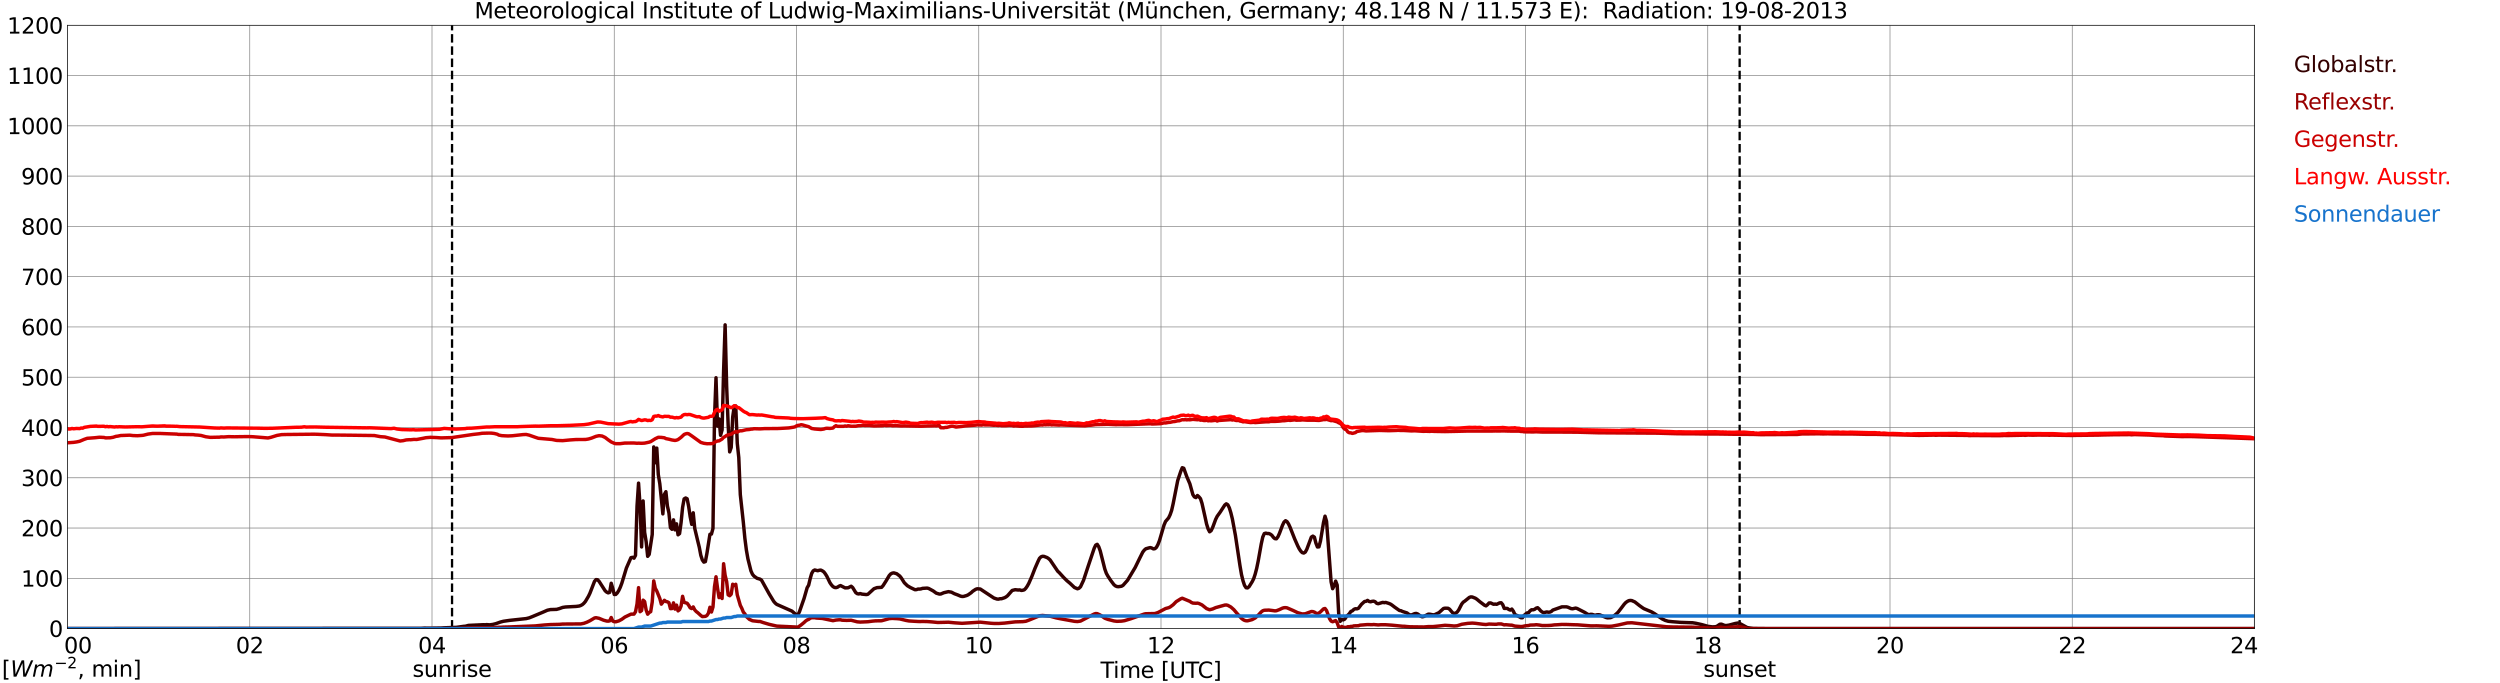 <?xml version="1.0" encoding="utf-8" standalone="no"?>
<!DOCTYPE svg PUBLIC "-//W3C//DTD SVG 1.1//EN"
  "http://www.w3.org/Graphics/SVG/1.1/DTD/svg11.dtd">
<svg xmlns:xlink="http://www.w3.org/1999/xlink" width="1085.4pt" height="296.64pt" viewBox="0 0 1085.4 296.64" xmlns="http://www.w3.org/2000/svg" version="1.1">
 <defs>
  <style type="text/css">*{stroke-linejoin: round; stroke-linecap: butt}</style>
 </defs>
 <g id="figure_1">
  <g id="patch_1">
   <path d="M 0 296.64 
L 1085.4 296.64 
L 1085.4 0 
L 0 0 
z
" style="fill: #ffffff"/>
  </g>
  <g id="axes_1">
   <g id="patch_2">
    <path d="M 29.306 272.909 
L 978.814 272.909 
L 978.814 10.976 
L 29.306 10.976 
z
" style="fill: #ffffff"/>
   </g>
   <g id="patch_3">
    <path d="M 978.814 272.909 
L 978.814 272.909 
L 978.814 10.976 
L 978.814 10.976 
z
" clip-path="url(#pbbf375fcca)" style="fill: #d3d3d3; opacity: 0.25; stroke: #d3d3d3; stroke-linejoin: miter"/>
   </g>
   <g id="matplotlib.axis_1">
    <g id="xtick_1">
     <g id="line2d_1">
      <path d="M 29.306 272.909 
L 29.306 10.976 
" clip-path="url(#pbbf375fcca)" style="fill: none; stroke: #808080; stroke-width: 0.3; stroke-linecap: square"/>
     </g>
     <g id="line2d_2"/>
     <g id="text_1">
      <!--    00 -->
      <g transform="translate(18.733 283.627) scale(0.095 -0.095)">
       <defs>
        <path id="DejaVuSans-20" transform="scale(0.016)"/>
        <path id="DejaVuSans-30" d="M 2034 4250 
Q 1547 4250 1301 3770 
Q 1056 3291 1056 2328 
Q 1056 1369 1301 889 
Q 1547 409 2034 409 
Q 2525 409 2770 889 
Q 3016 1369 3016 2328 
Q 3016 3291 2770 3770 
Q 2525 4250 2034 4250 
z
M 2034 4750 
Q 2819 4750 3233 4129 
Q 3647 3509 3647 2328 
Q 3647 1150 3233 529 
Q 2819 -91 2034 -91 
Q 1250 -91 836 529 
Q 422 1150 422 2328 
Q 422 3509 836 4129 
Q 1250 4750 2034 4750 
z
" transform="scale(0.016)"/>
       </defs>
       <use xlink:href="#DejaVuSans-20"/>
       <use xlink:href="#DejaVuSans-20" transform="translate(31.787 0)"/>
       <use xlink:href="#DejaVuSans-20" transform="translate(63.574 0)"/>
       <use xlink:href="#DejaVuSans-30" transform="translate(95.361 0)"/>
       <use xlink:href="#DejaVuSans-30" transform="translate(158.984 0)"/>
      </g>
     </g>
    </g>
    <g id="xtick_2">
     <g id="line2d_3">
      <path d="M 108.431 272.909 
L 108.431 10.976 
" clip-path="url(#pbbf375fcca)" style="fill: none; stroke: #808080; stroke-width: 0.3; stroke-linecap: square"/>
     </g>
     <g id="line2d_4"/>
     <g id="text_2">
      <!-- 02 -->
      <g transform="translate(102.387 283.627) scale(0.095 -0.095)">
       <defs>
        <path id="DejaVuSans-32" d="M 1228 531 
L 3431 531 
L 3431 0 
L 469 0 
L 469 531 
Q 828 903 1448 1529 
Q 2069 2156 2228 2338 
Q 2531 2678 2651 2914 
Q 2772 3150 2772 3378 
Q 2772 3750 2511 3984 
Q 2250 4219 1831 4219 
Q 1534 4219 1204 4116 
Q 875 4013 500 3803 
L 500 4441 
Q 881 4594 1212 4672 
Q 1544 4750 1819 4750 
Q 2544 4750 2975 4387 
Q 3406 4025 3406 3419 
Q 3406 3131 3298 2873 
Q 3191 2616 2906 2266 
Q 2828 2175 2409 1742 
Q 1991 1309 1228 531 
z
" transform="scale(0.016)"/>
       </defs>
       <use xlink:href="#DejaVuSans-30"/>
       <use xlink:href="#DejaVuSans-32" transform="translate(63.623 0)"/>
      </g>
     </g>
    </g>
    <g id="xtick_3">
     <g id="line2d_5">
      <path d="M 187.557 272.909 
L 187.557 10.976 
" clip-path="url(#pbbf375fcca)" style="fill: none; stroke: #808080; stroke-width: 0.3; stroke-linecap: square"/>
     </g>
     <g id="line2d_6"/>
     <g id="text_3">
      <!-- 04 -->
      <g transform="translate(181.513 283.627) scale(0.095 -0.095)">
       <defs>
        <path id="DejaVuSans-34" d="M 2419 4116 
L 825 1625 
L 2419 1625 
L 2419 4116 
z
M 2253 4666 
L 3047 4666 
L 3047 1625 
L 3713 1625 
L 3713 1100 
L 3047 1100 
L 3047 0 
L 2419 0 
L 2419 1100 
L 313 1100 
L 313 1709 
L 2253 4666 
z
" transform="scale(0.016)"/>
       </defs>
       <use xlink:href="#DejaVuSans-30"/>
       <use xlink:href="#DejaVuSans-34" transform="translate(63.623 0)"/>
      </g>
     </g>
    </g>
    <g id="xtick_4">
     <g id="line2d_7">
      <path d="M 266.683 272.909 
L 266.683 10.976 
" clip-path="url(#pbbf375fcca)" style="fill: none; stroke: #808080; stroke-width: 0.3; stroke-linecap: square"/>
     </g>
     <g id="line2d_8"/>
     <g id="text_4">
      <!-- 06 -->
      <g transform="translate(260.638 283.627) scale(0.095 -0.095)">
       <defs>
        <path id="DejaVuSans-36" d="M 2113 2584 
Q 1688 2584 1439 2293 
Q 1191 2003 1191 1497 
Q 1191 994 1439 701 
Q 1688 409 2113 409 
Q 2538 409 2786 701 
Q 3034 994 3034 1497 
Q 3034 2003 2786 2293 
Q 2538 2584 2113 2584 
z
M 3366 4563 
L 3366 3988 
Q 3128 4100 2886 4159 
Q 2644 4219 2406 4219 
Q 1781 4219 1451 3797 
Q 1122 3375 1075 2522 
Q 1259 2794 1537 2939 
Q 1816 3084 2150 3084 
Q 2853 3084 3261 2657 
Q 3669 2231 3669 1497 
Q 3669 778 3244 343 
Q 2819 -91 2113 -91 
Q 1303 -91 875 529 
Q 447 1150 447 2328 
Q 447 3434 972 4092 
Q 1497 4750 2381 4750 
Q 2619 4750 2861 4703 
Q 3103 4656 3366 4563 
z
" transform="scale(0.016)"/>
       </defs>
       <use xlink:href="#DejaVuSans-30"/>
       <use xlink:href="#DejaVuSans-36" transform="translate(63.623 0)"/>
      </g>
     </g>
    </g>
    <g id="xtick_5">
     <g id="line2d_9">
      <path d="M 345.808 272.909 
L 345.808 10.976 
" clip-path="url(#pbbf375fcca)" style="fill: none; stroke: #808080; stroke-width: 0.3; stroke-linecap: square"/>
     </g>
     <g id="line2d_10"/>
     <g id="text_5">
      <!-- 08 -->
      <g transform="translate(339.764 283.627) scale(0.095 -0.095)">
       <defs>
        <path id="DejaVuSans-38" d="M 2034 2216 
Q 1584 2216 1326 1975 
Q 1069 1734 1069 1313 
Q 1069 891 1326 650 
Q 1584 409 2034 409 
Q 2484 409 2743 651 
Q 3003 894 3003 1313 
Q 3003 1734 2745 1975 
Q 2488 2216 2034 2216 
z
M 1403 2484 
Q 997 2584 770 2862 
Q 544 3141 544 3541 
Q 544 4100 942 4425 
Q 1341 4750 2034 4750 
Q 2731 4750 3128 4425 
Q 3525 4100 3525 3541 
Q 3525 3141 3298 2862 
Q 3072 2584 2669 2484 
Q 3125 2378 3379 2068 
Q 3634 1759 3634 1313 
Q 3634 634 3220 271 
Q 2806 -91 2034 -91 
Q 1263 -91 848 271 
Q 434 634 434 1313 
Q 434 1759 690 2068 
Q 947 2378 1403 2484 
z
M 1172 3481 
Q 1172 3119 1398 2916 
Q 1625 2713 2034 2713 
Q 2441 2713 2670 2916 
Q 2900 3119 2900 3481 
Q 2900 3844 2670 4047 
Q 2441 4250 2034 4250 
Q 1625 4250 1398 4047 
Q 1172 3844 1172 3481 
z
" transform="scale(0.016)"/>
       </defs>
       <use xlink:href="#DejaVuSans-30"/>
       <use xlink:href="#DejaVuSans-38" transform="translate(63.623 0)"/>
      </g>
     </g>
    </g>
    <g id="xtick_6">
     <g id="line2d_11">
      <path d="M 424.934 272.909 
L 424.934 10.976 
" clip-path="url(#pbbf375fcca)" style="fill: none; stroke: #808080; stroke-width: 0.3; stroke-linecap: square"/>
     </g>
     <g id="line2d_12"/>
     <g id="text_6">
      <!-- 10 -->
      <g transform="translate(418.89 283.627) scale(0.095 -0.095)">
       <defs>
        <path id="DejaVuSans-31" d="M 794 531 
L 1825 531 
L 1825 4091 
L 703 3866 
L 703 4441 
L 1819 4666 
L 2450 4666 
L 2450 531 
L 3481 531 
L 3481 0 
L 794 0 
L 794 531 
z
" transform="scale(0.016)"/>
       </defs>
       <use xlink:href="#DejaVuSans-31"/>
       <use xlink:href="#DejaVuSans-30" transform="translate(63.623 0)"/>
      </g>
     </g>
    </g>
    <g id="xtick_7">
     <g id="line2d_13">
      <path d="M 504.06 272.909 
L 504.06 10.976 
" clip-path="url(#pbbf375fcca)" style="fill: none; stroke: #808080; stroke-width: 0.3; stroke-linecap: square"/>
     </g>
     <g id="line2d_14"/>
     <g id="text_7">
      <!-- 12 -->
      <g transform="translate(498.015 283.627) scale(0.095 -0.095)">
       <use xlink:href="#DejaVuSans-31"/>
       <use xlink:href="#DejaVuSans-32" transform="translate(63.623 0)"/>
      </g>
     </g>
    </g>
    <g id="xtick_8">
     <g id="line2d_15">
      <path d="M 583.185 272.909 
L 583.185 10.976 
" clip-path="url(#pbbf375fcca)" style="fill: none; stroke: #808080; stroke-width: 0.3; stroke-linecap: square"/>
     </g>
     <g id="line2d_16"/>
     <g id="text_8">
      <!-- 14 -->
      <g transform="translate(577.141 283.627) scale(0.095 -0.095)">
       <use xlink:href="#DejaVuSans-31"/>
       <use xlink:href="#DejaVuSans-34" transform="translate(63.623 0)"/>
      </g>
     </g>
    </g>
    <g id="xtick_9">
     <g id="line2d_17">
      <path d="M 662.311 272.909 
L 662.311 10.976 
" clip-path="url(#pbbf375fcca)" style="fill: none; stroke: #808080; stroke-width: 0.3; stroke-linecap: square"/>
     </g>
     <g id="line2d_18"/>
     <g id="text_9">
      <!-- 16 -->
      <g transform="translate(656.267 283.627) scale(0.095 -0.095)">
       <use xlink:href="#DejaVuSans-31"/>
       <use xlink:href="#DejaVuSans-36" transform="translate(63.623 0)"/>
      </g>
     </g>
    </g>
    <g id="xtick_10">
     <g id="line2d_19">
      <path d="M 741.437 272.909 
L 741.437 10.976 
" clip-path="url(#pbbf375fcca)" style="fill: none; stroke: #808080; stroke-width: 0.3; stroke-linecap: square"/>
     </g>
     <g id="line2d_20"/>
     <g id="text_10">
      <!-- 18 -->
      <g transform="translate(735.392 283.627) scale(0.095 -0.095)">
       <use xlink:href="#DejaVuSans-31"/>
       <use xlink:href="#DejaVuSans-38" transform="translate(63.623 0)"/>
      </g>
     </g>
    </g>
    <g id="xtick_11">
     <g id="line2d_21">
      <path d="M 820.562 272.909 
L 820.562 10.976 
" clip-path="url(#pbbf375fcca)" style="fill: none; stroke: #808080; stroke-width: 0.3; stroke-linecap: square"/>
     </g>
     <g id="line2d_22"/>
     <g id="text_11">
      <!-- 20 -->
      <g transform="translate(814.518 283.627) scale(0.095 -0.095)">
       <use xlink:href="#DejaVuSans-32"/>
       <use xlink:href="#DejaVuSans-30" transform="translate(63.623 0)"/>
      </g>
     </g>
    </g>
    <g id="xtick_12">
     <g id="line2d_23">
      <path d="M 899.688 272.909 
L 899.688 10.976 
" clip-path="url(#pbbf375fcca)" style="fill: none; stroke: #808080; stroke-width: 0.3; stroke-linecap: square"/>
     </g>
     <g id="line2d_24"/>
     <g id="text_12">
      <!-- 22 -->
      <g transform="translate(893.644 283.627) scale(0.095 -0.095)">
       <use xlink:href="#DejaVuSans-32"/>
       <use xlink:href="#DejaVuSans-32" transform="translate(63.623 0)"/>
      </g>
     </g>
    </g>
    <g id="xtick_13">
     <g id="line2d_25">
      <path d="M 978.814 272.909 
L 978.814 10.976 
" clip-path="url(#pbbf375fcca)" style="fill: none; stroke: #808080; stroke-width: 0.3; stroke-linecap: square"/>
     </g>
     <g id="line2d_26"/>
     <g id="text_13">
      <!-- 24    -->
      <g transform="translate(968.241 283.627) scale(0.095 -0.095)">
       <use xlink:href="#DejaVuSans-32"/>
       <use xlink:href="#DejaVuSans-34" transform="translate(63.623 0)"/>
       <use xlink:href="#DejaVuSans-20" transform="translate(127.246 0)"/>
       <use xlink:href="#DejaVuSans-20" transform="translate(159.033 0)"/>
       <use xlink:href="#DejaVuSans-20" transform="translate(190.82 0)"/>
      </g>
     </g>
    </g>
    <g id="text_14">
     <!-- Time [UTC] -->
     <g transform="translate(477.806 294.322) scale(0.095 -0.095)">
      <defs>
       <path id="DejaVuSans-54" d="M -19 4666 
L 3928 4666 
L 3928 4134 
L 2272 4134 
L 2272 0 
L 1638 0 
L 1638 4134 
L -19 4134 
L -19 4666 
z
" transform="scale(0.016)"/>
       <path id="DejaVuSans-69" d="M 603 3500 
L 1178 3500 
L 1178 0 
L 603 0 
L 603 3500 
z
M 603 4863 
L 1178 4863 
L 1178 4134 
L 603 4134 
L 603 4863 
z
" transform="scale(0.016)"/>
       <path id="DejaVuSans-6d" d="M 3328 2828 
Q 3544 3216 3844 3400 
Q 4144 3584 4550 3584 
Q 5097 3584 5394 3201 
Q 5691 2819 5691 2113 
L 5691 0 
L 5113 0 
L 5113 2094 
Q 5113 2597 4934 2840 
Q 4756 3084 4391 3084 
Q 3944 3084 3684 2787 
Q 3425 2491 3425 1978 
L 3425 0 
L 2847 0 
L 2847 2094 
Q 2847 2600 2669 2842 
Q 2491 3084 2119 3084 
Q 1678 3084 1418 2786 
Q 1159 2488 1159 1978 
L 1159 0 
L 581 0 
L 581 3500 
L 1159 3500 
L 1159 2956 
Q 1356 3278 1631 3431 
Q 1906 3584 2284 3584 
Q 2666 3584 2933 3390 
Q 3200 3197 3328 2828 
z
" transform="scale(0.016)"/>
       <path id="DejaVuSans-65" d="M 3597 1894 
L 3597 1613 
L 953 1613 
Q 991 1019 1311 708 
Q 1631 397 2203 397 
Q 2534 397 2845 478 
Q 3156 559 3463 722 
L 3463 178 
Q 3153 47 2828 -22 
Q 2503 -91 2169 -91 
Q 1331 -91 842 396 
Q 353 884 353 1716 
Q 353 2575 817 3079 
Q 1281 3584 2069 3584 
Q 2775 3584 3186 3129 
Q 3597 2675 3597 1894 
z
M 3022 2063 
Q 3016 2534 2758 2815 
Q 2500 3097 2075 3097 
Q 1594 3097 1305 2825 
Q 1016 2553 972 2059 
L 3022 2063 
z
" transform="scale(0.016)"/>
       <path id="DejaVuSans-5b" d="M 550 4863 
L 1875 4863 
L 1875 4416 
L 1125 4416 
L 1125 -397 
L 1875 -397 
L 1875 -844 
L 550 -844 
L 550 4863 
z
" transform="scale(0.016)"/>
       <path id="DejaVuSans-55" d="M 556 4666 
L 1191 4666 
L 1191 1831 
Q 1191 1081 1462 751 
Q 1734 422 2344 422 
Q 2950 422 3222 751 
Q 3494 1081 3494 1831 
L 3494 4666 
L 4128 4666 
L 4128 1753 
Q 4128 841 3676 375 
Q 3225 -91 2344 -91 
Q 1459 -91 1007 375 
Q 556 841 556 1753 
L 556 4666 
z
" transform="scale(0.016)"/>
       <path id="DejaVuSans-43" d="M 4122 4306 
L 4122 3641 
Q 3803 3938 3442 4084 
Q 3081 4231 2675 4231 
Q 1875 4231 1450 3742 
Q 1025 3253 1025 2328 
Q 1025 1406 1450 917 
Q 1875 428 2675 428 
Q 3081 428 3442 575 
Q 3803 722 4122 1019 
L 4122 359 
Q 3791 134 3420 21 
Q 3050 -91 2638 -91 
Q 1578 -91 968 557 
Q 359 1206 359 2328 
Q 359 3453 968 4101 
Q 1578 4750 2638 4750 
Q 3056 4750 3426 4639 
Q 3797 4528 4122 4306 
z
" transform="scale(0.016)"/>
       <path id="DejaVuSans-5d" d="M 1947 4863 
L 1947 -844 
L 622 -844 
L 622 -397 
L 1369 -397 
L 1369 4416 
L 622 4416 
L 622 4863 
L 1947 4863 
z
" transform="scale(0.016)"/>
      </defs>
      <use xlink:href="#DejaVuSans-54"/>
      <use xlink:href="#DejaVuSans-69" transform="translate(57.959 0)"/>
      <use xlink:href="#DejaVuSans-6d" transform="translate(85.742 0)"/>
      <use xlink:href="#DejaVuSans-65" transform="translate(183.154 0)"/>
      <use xlink:href="#DejaVuSans-20" transform="translate(244.678 0)"/>
      <use xlink:href="#DejaVuSans-5b" transform="translate(276.465 0)"/>
      <use xlink:href="#DejaVuSans-55" transform="translate(315.479 0)"/>
      <use xlink:href="#DejaVuSans-54" transform="translate(388.672 0)"/>
      <use xlink:href="#DejaVuSans-43" transform="translate(443.881 0)"/>
      <use xlink:href="#DejaVuSans-5d" transform="translate(513.705 0)"/>
     </g>
    </g>
   </g>
   <g id="matplotlib.axis_2">
    <g id="ytick_1">
     <g id="line2d_27">
      <path d="M 29.306 272.909 
L 978.814 272.909 
" clip-path="url(#pbbf375fcca)" style="fill: none; stroke: #808080; stroke-width: 0.3; stroke-linecap: square"/>
     </g>
     <g id="line2d_28"/>
     <g id="text_15">
      <!-- 0 -->
      <g transform="translate(21.261 276.518) scale(0.095 -0.095)">
       <use xlink:href="#DejaVuSans-30"/>
      </g>
     </g>
    </g>
    <g id="ytick_2">
     <g id="line2d_29">
      <path d="M 29.306 251.081 
L 978.814 251.081 
" clip-path="url(#pbbf375fcca)" style="fill: none; stroke: #808080; stroke-width: 0.3; stroke-linecap: square"/>
     </g>
     <g id="line2d_30"/>
     <g id="text_16">
      <!-- 100 -->
      <g transform="translate(9.173 254.69) scale(0.095 -0.095)">
       <use xlink:href="#DejaVuSans-31"/>
       <use xlink:href="#DejaVuSans-30" transform="translate(63.623 0)"/>
       <use xlink:href="#DejaVuSans-30" transform="translate(127.246 0)"/>
      </g>
     </g>
    </g>
    <g id="ytick_3">
     <g id="line2d_31">
      <path d="M 29.306 229.253 
L 978.814 229.253 
" clip-path="url(#pbbf375fcca)" style="fill: none; stroke: #808080; stroke-width: 0.3; stroke-linecap: square"/>
     </g>
     <g id="line2d_32"/>
     <g id="text_17">
      <!-- 200 -->
      <g transform="translate(9.173 232.863) scale(0.095 -0.095)">
       <use xlink:href="#DejaVuSans-32"/>
       <use xlink:href="#DejaVuSans-30" transform="translate(63.623 0)"/>
       <use xlink:href="#DejaVuSans-30" transform="translate(127.246 0)"/>
      </g>
     </g>
    </g>
    <g id="ytick_4">
     <g id="line2d_33">
      <path d="M 29.306 207.426 
L 978.814 207.426 
" clip-path="url(#pbbf375fcca)" style="fill: none; stroke: #808080; stroke-width: 0.3; stroke-linecap: square"/>
     </g>
     <g id="line2d_34"/>
     <g id="text_18">
      <!-- 300 -->
      <g transform="translate(9.173 211.035) scale(0.095 -0.095)">
       <defs>
        <path id="DejaVuSans-33" d="M 2597 2516 
Q 3050 2419 3304 2112 
Q 3559 1806 3559 1356 
Q 3559 666 3084 287 
Q 2609 -91 1734 -91 
Q 1441 -91 1130 -33 
Q 819 25 488 141 
L 488 750 
Q 750 597 1062 519 
Q 1375 441 1716 441 
Q 2309 441 2620 675 
Q 2931 909 2931 1356 
Q 2931 1769 2642 2001 
Q 2353 2234 1838 2234 
L 1294 2234 
L 1294 2753 
L 1863 2753 
Q 2328 2753 2575 2939 
Q 2822 3125 2822 3475 
Q 2822 3834 2567 4026 
Q 2313 4219 1838 4219 
Q 1578 4219 1281 4162 
Q 984 4106 628 3988 
L 628 4550 
Q 988 4650 1302 4700 
Q 1616 4750 1894 4750 
Q 2613 4750 3031 4423 
Q 3450 4097 3450 3541 
Q 3450 3153 3228 2886 
Q 3006 2619 2597 2516 
z
" transform="scale(0.016)"/>
       </defs>
       <use xlink:href="#DejaVuSans-33"/>
       <use xlink:href="#DejaVuSans-30" transform="translate(63.623 0)"/>
       <use xlink:href="#DejaVuSans-30" transform="translate(127.246 0)"/>
      </g>
     </g>
    </g>
    <g id="ytick_5">
     <g id="line2d_35">
      <path d="M 29.306 185.598 
L 978.814 185.598 
" clip-path="url(#pbbf375fcca)" style="fill: none; stroke: #808080; stroke-width: 0.3; stroke-linecap: square"/>
     </g>
     <g id="line2d_36"/>
     <g id="text_19">
      <!-- 400 -->
      <g transform="translate(9.173 189.207) scale(0.095 -0.095)">
       <use xlink:href="#DejaVuSans-34"/>
       <use xlink:href="#DejaVuSans-30" transform="translate(63.623 0)"/>
       <use xlink:href="#DejaVuSans-30" transform="translate(127.246 0)"/>
      </g>
     </g>
    </g>
    <g id="ytick_6">
     <g id="line2d_37">
      <path d="M 29.306 163.77 
L 978.814 163.77 
" clip-path="url(#pbbf375fcca)" style="fill: none; stroke: #808080; stroke-width: 0.3; stroke-linecap: square"/>
     </g>
     <g id="line2d_38"/>
     <g id="text_20">
      <!-- 500 -->
      <g transform="translate(9.173 167.379) scale(0.095 -0.095)">
       <defs>
        <path id="DejaVuSans-35" d="M 691 4666 
L 3169 4666 
L 3169 4134 
L 1269 4134 
L 1269 2991 
Q 1406 3038 1543 3061 
Q 1681 3084 1819 3084 
Q 2600 3084 3056 2656 
Q 3513 2228 3513 1497 
Q 3513 744 3044 326 
Q 2575 -91 1722 -91 
Q 1428 -91 1123 -41 
Q 819 9 494 109 
L 494 744 
Q 775 591 1075 516 
Q 1375 441 1709 441 
Q 2250 441 2565 725 
Q 2881 1009 2881 1497 
Q 2881 1984 2565 2268 
Q 2250 2553 1709 2553 
Q 1456 2553 1204 2497 
Q 953 2441 691 2322 
L 691 4666 
z
" transform="scale(0.016)"/>
       </defs>
       <use xlink:href="#DejaVuSans-35"/>
       <use xlink:href="#DejaVuSans-30" transform="translate(63.623 0)"/>
       <use xlink:href="#DejaVuSans-30" transform="translate(127.246 0)"/>
      </g>
     </g>
    </g>
    <g id="ytick_7">
     <g id="line2d_39">
      <path d="M 29.306 141.942 
L 978.814 141.942 
" clip-path="url(#pbbf375fcca)" style="fill: none; stroke: #808080; stroke-width: 0.3; stroke-linecap: square"/>
     </g>
     <g id="line2d_40"/>
     <g id="text_21">
      <!-- 600 -->
      <g transform="translate(9.173 145.551) scale(0.095 -0.095)">
       <use xlink:href="#DejaVuSans-36"/>
       <use xlink:href="#DejaVuSans-30" transform="translate(63.623 0)"/>
       <use xlink:href="#DejaVuSans-30" transform="translate(127.246 0)"/>
      </g>
     </g>
    </g>
    <g id="ytick_8">
     <g id="line2d_41">
      <path d="M 29.306 120.114 
L 978.814 120.114 
" clip-path="url(#pbbf375fcca)" style="fill: none; stroke: #808080; stroke-width: 0.3; stroke-linecap: square"/>
     </g>
     <g id="line2d_42"/>
     <g id="text_22">
      <!-- 700 -->
      <g transform="translate(9.173 123.724) scale(0.095 -0.095)">
       <defs>
        <path id="DejaVuSans-37" d="M 525 4666 
L 3525 4666 
L 3525 4397 
L 1831 0 
L 1172 0 
L 2766 4134 
L 525 4134 
L 525 4666 
z
" transform="scale(0.016)"/>
       </defs>
       <use xlink:href="#DejaVuSans-37"/>
       <use xlink:href="#DejaVuSans-30" transform="translate(63.623 0)"/>
       <use xlink:href="#DejaVuSans-30" transform="translate(127.246 0)"/>
      </g>
     </g>
    </g>
    <g id="ytick_9">
     <g id="line2d_43">
      <path d="M 29.306 98.287 
L 978.814 98.287 
" clip-path="url(#pbbf375fcca)" style="fill: none; stroke: #808080; stroke-width: 0.3; stroke-linecap: square"/>
     </g>
     <g id="line2d_44"/>
     <g id="text_23">
      <!-- 800 -->
      <g transform="translate(9.173 101.896) scale(0.095 -0.095)">
       <use xlink:href="#DejaVuSans-38"/>
       <use xlink:href="#DejaVuSans-30" transform="translate(63.623 0)"/>
       <use xlink:href="#DejaVuSans-30" transform="translate(127.246 0)"/>
      </g>
     </g>
    </g>
    <g id="ytick_10">
     <g id="line2d_45">
      <path d="M 29.306 76.459 
L 978.814 76.459 
" clip-path="url(#pbbf375fcca)" style="fill: none; stroke: #808080; stroke-width: 0.3; stroke-linecap: square"/>
     </g>
     <g id="line2d_46"/>
     <g id="text_24">
      <!-- 900 -->
      <g transform="translate(9.173 80.068) scale(0.095 -0.095)">
       <defs>
        <path id="DejaVuSans-39" d="M 703 97 
L 703 672 
Q 941 559 1184 500 
Q 1428 441 1663 441 
Q 2288 441 2617 861 
Q 2947 1281 2994 2138 
Q 2813 1869 2534 1725 
Q 2256 1581 1919 1581 
Q 1219 1581 811 2004 
Q 403 2428 403 3163 
Q 403 3881 828 4315 
Q 1253 4750 1959 4750 
Q 2769 4750 3195 4129 
Q 3622 3509 3622 2328 
Q 3622 1225 3098 567 
Q 2575 -91 1691 -91 
Q 1453 -91 1209 -44 
Q 966 3 703 97 
z
M 1959 2075 
Q 2384 2075 2632 2365 
Q 2881 2656 2881 3163 
Q 2881 3666 2632 3958 
Q 2384 4250 1959 4250 
Q 1534 4250 1286 3958 
Q 1038 3666 1038 3163 
Q 1038 2656 1286 2365 
Q 1534 2075 1959 2075 
z
" transform="scale(0.016)"/>
       </defs>
       <use xlink:href="#DejaVuSans-39"/>
       <use xlink:href="#DejaVuSans-30" transform="translate(63.623 0)"/>
       <use xlink:href="#DejaVuSans-30" transform="translate(127.246 0)"/>
      </g>
     </g>
    </g>
    <g id="ytick_11">
     <g id="line2d_47">
      <path d="M 29.306 54.631 
L 978.814 54.631 
" clip-path="url(#pbbf375fcca)" style="fill: none; stroke: #808080; stroke-width: 0.3; stroke-linecap: square"/>
     </g>
     <g id="line2d_48"/>
     <g id="text_25">
      <!-- 1000 -->
      <g transform="translate(3.128 58.24) scale(0.095 -0.095)">
       <use xlink:href="#DejaVuSans-31"/>
       <use xlink:href="#DejaVuSans-30" transform="translate(63.623 0)"/>
       <use xlink:href="#DejaVuSans-30" transform="translate(127.246 0)"/>
       <use xlink:href="#DejaVuSans-30" transform="translate(190.869 0)"/>
      </g>
     </g>
    </g>
    <g id="ytick_12">
     <g id="line2d_49">
      <path d="M 29.306 32.803 
L 978.814 32.803 
" clip-path="url(#pbbf375fcca)" style="fill: none; stroke: #808080; stroke-width: 0.3; stroke-linecap: square"/>
     </g>
     <g id="line2d_50"/>
     <g id="text_26">
      <!-- 1100 -->
      <g transform="translate(3.128 36.413) scale(0.095 -0.095)">
       <use xlink:href="#DejaVuSans-31"/>
       <use xlink:href="#DejaVuSans-31" transform="translate(63.623 0)"/>
       <use xlink:href="#DejaVuSans-30" transform="translate(127.246 0)"/>
       <use xlink:href="#DejaVuSans-30" transform="translate(190.869 0)"/>
      </g>
     </g>
    </g>
    <g id="ytick_13">
     <g id="line2d_51">
      <path d="M 29.306 10.976 
L 978.814 10.976 
" clip-path="url(#pbbf375fcca)" style="fill: none; stroke: #808080; stroke-width: 0.3; stroke-linecap: square"/>
     </g>
     <g id="line2d_52"/>
     <g id="text_27">
      <!-- 1200 -->
      <g transform="translate(3.128 14.585) scale(0.095 -0.095)">
       <use xlink:href="#DejaVuSans-31"/>
       <use xlink:href="#DejaVuSans-32" transform="translate(63.623 0)"/>
       <use xlink:href="#DejaVuSans-30" transform="translate(127.246 0)"/>
       <use xlink:href="#DejaVuSans-30" transform="translate(190.869 0)"/>
      </g>
     </g>
    </g>
   </g>
   <g id="line2d_53">
    <path d="M 196.261 272.909 
L 196.261 10.976 
" clip-path="url(#pbbf375fcca)" style="fill: none; stroke-dasharray: 3.7,1.6; stroke-dashoffset: 0; stroke: #000000"/>
   </g>
   <g id="line2d_54">
    <path d="M 755.284 272.909 
L 755.284 10.976 
" clip-path="url(#pbbf375fcca)" style="fill: none; stroke-dasharray: 3.7,1.6; stroke-dashoffset: 0; stroke: #000000"/>
   </g>
   <g id="line2d_55">
    <path d="M 29.306 272.909 
L 182.941 272.811 
L 184.26 272.71 
L 186.238 272.749 
L 191.513 272.669 
L 192.832 272.568 
L 198.107 272.367 
L 201.404 271.924 
L 202.063 271.885 
L 203.382 271.523 
L 209.976 271.222 
L 210.635 271.263 
L 211.295 271.182 
L 212.614 271.283 
L 213.932 271.101 
L 215.251 270.781 
L 217.229 270.076 
L 218.548 269.735 
L 221.186 269.353 
L 228.439 268.569 
L 229.757 268.246 
L 231.076 267.725 
L 235.692 265.795 
L 237.67 264.931 
L 238.989 264.649 
L 241.626 264.568 
L 242.945 264.206 
L 244.264 263.724 
L 245.583 263.523 
L 250.198 263.283 
L 251.517 263.102 
L 252.176 262.861 
L 252.836 262.499 
L 253.495 261.916 
L 254.155 261.133 
L 255.473 258.902 
L 256.133 257.533 
L 258.111 252.408 
L 258.77 251.644 
L 259.43 251.705 
L 260.089 252.389 
L 262.726 256.49 
L 263.386 257.073 
L 264.045 257.394 
L 264.705 257.173 
L 265.364 253.233 
L 266.023 255.425 
L 266.683 258.096 
L 267.342 258.077 
L 268.002 257.413 
L 268.661 256.348 
L 269.32 254.942 
L 269.98 253.172 
L 271.958 246.619 
L 273.936 242.119 
L 274.595 241.977 
L 275.255 242.339 
L 275.914 241.134 
L 276.573 219.667 
L 277.233 209.759 
L 277.892 219.728 
L 278.552 237.456 
L 279.211 217.497 
L 279.87 231.124 
L 280.53 235.164 
L 281.189 241.536 
L 281.849 240.711 
L 283.167 232.069 
L 283.827 194.041 
L 284.486 200.914 
L 285.145 194.562 
L 285.805 206.039 
L 286.464 210.04 
L 287.783 223.104 
L 288.442 214.664 
L 289.102 213.476 
L 289.761 219.708 
L 290.42 222.683 
L 291.08 229.114 
L 291.739 229.797 
L 292.399 225.698 
L 293.058 230.039 
L 293.717 227.426 
L 294.377 232.189 
L 295.036 231.667 
L 295.696 226.883 
L 296.355 220.271 
L 297.014 216.613 
L 297.674 216.211 
L 298.333 216.552 
L 298.992 219.909 
L 299.652 224.39 
L 300.311 227.647 
L 300.971 222.642 
L 301.63 229.415 
L 302.949 234.942 
L 303.608 237.635 
L 304.267 241.093 
L 304.927 243.123 
L 305.586 244.048 
L 306.246 243.825 
L 306.905 240.309 
L 308.224 231.969 
L 308.883 231.868 
L 309.543 229.415 
L 310.202 181.64 
L 310.861 164.012 
L 311.521 185.017 
L 312.18 181.88 
L 312.839 188.996 
L 313.499 186.665 
L 314.158 160.978 
L 314.818 141.039 
L 315.477 167.61 
L 316.136 184.554 
L 316.796 196.191 
L 317.455 194.283 
L 318.114 181.016 
L 318.774 176.454 
L 319.433 176.273 
L 320.093 192.474 
L 320.752 198.703 
L 321.411 214.742 
L 322.73 226.843 
L 323.39 233.697 
L 324.049 238.823 
L 324.708 242.581 
L 326.027 247.846 
L 326.686 249.313 
L 327.346 250.118 
L 328.665 251.061 
L 329.983 251.443 
L 330.643 251.906 
L 333.94 257.837 
L 335.918 261.091 
L 336.577 261.855 
L 337.236 262.399 
L 343.83 265.313 
L 345.149 266.439 
L 345.808 266.88 
L 346.468 266.9 
L 347.127 265.474 
L 349.105 259.786 
L 350.424 255.182 
L 351.083 254.056 
L 351.743 251.262 
L 352.402 248.953 
L 353.062 247.827 
L 353.721 247.464 
L 355.04 247.785 
L 355.699 247.584 
L 356.359 247.506 
L 357.018 247.827 
L 357.677 248.289 
L 358.337 249.154 
L 358.996 250.219 
L 360.315 252.971 
L 360.974 253.936 
L 361.634 254.661 
L 362.293 255.043 
L 362.952 255.121 
L 363.612 254.942 
L 364.271 254.499 
L 364.93 254.237 
L 366.909 255.244 
L 368.227 255.182 
L 369.546 254.519 
L 370.206 255.102 
L 371.524 257.274 
L 372.184 257.756 
L 372.843 257.876 
L 373.502 257.695 
L 374.162 257.937 
L 376.14 258.138 
L 376.799 258.016 
L 379.437 255.604 
L 380.756 255.121 
L 382.734 255.001 
L 383.393 254.257 
L 384.712 252.188 
L 386.031 249.937 
L 386.69 249.193 
L 387.349 248.852 
L 388.009 248.711 
L 389.328 249.093 
L 390.646 250.097 
L 391.306 250.922 
L 392.624 253.013 
L 393.943 254.298 
L 395.262 255.082 
L 397.24 256.027 
L 397.899 255.986 
L 398.559 255.746 
L 399.218 255.765 
L 399.878 255.665 
L 400.537 255.444 
L 402.515 255.324 
L 403.175 255.484 
L 405.153 256.549 
L 406.471 257.514 
L 407.79 257.915 
L 408.45 257.896 
L 409.768 257.333 
L 411.746 256.872 
L 413.065 257.092 
L 414.384 257.776 
L 415.703 258.258 
L 417.022 258.821 
L 417.681 258.961 
L 418.34 258.941 
L 419.659 258.559 
L 420.318 258.258 
L 421.637 257.333 
L 422.297 256.71 
L 423.615 255.846 
L 424.275 255.626 
L 425.593 255.726 
L 431.528 259.644 
L 432.847 260.087 
L 433.506 260.126 
L 434.165 259.945 
L 434.825 259.945 
L 436.144 259.504 
L 436.803 259.142 
L 437.462 258.62 
L 439.44 256.348 
L 440.759 256.027 
L 442.078 256.167 
L 442.737 256.108 
L 443.397 256.348 
L 444.056 256.267 
L 444.716 256.067 
L 445.375 255.383 
L 446.034 254.419 
L 446.694 253.214 
L 448.012 250.197 
L 449.331 246.801 
L 450.65 243.767 
L 451.309 242.4 
L 451.969 241.756 
L 452.628 241.516 
L 453.287 241.575 
L 454.606 242.077 
L 455.266 242.52 
L 455.925 243.123 
L 459.222 248.008 
L 459.881 248.61 
L 461.859 250.78 
L 463.178 252.087 
L 464.497 253.192 
L 466.475 255.062 
L 467.794 255.626 
L 468.453 255.383 
L 469.113 254.761 
L 470.431 251.926 
L 472.409 245.917 
L 475.047 238.059 
L 475.706 236.67 
L 476.366 236.33 
L 477.025 237.354 
L 477.685 239.205 
L 479.663 247.043 
L 480.322 248.892 
L 480.981 250.097 
L 482.3 252.087 
L 483.619 253.836 
L 484.278 254.379 
L 484.938 254.661 
L 485.597 254.72 
L 486.916 254.519 
L 487.575 254.137 
L 489.553 251.906 
L 492.85 246.379 
L 494.828 242.319 
L 496.147 239.687 
L 496.807 238.842 
L 497.466 238.259 
L 498.785 237.877 
L 499.444 237.736 
L 500.103 237.958 
L 500.763 238.318 
L 501.422 238.218 
L 502.082 237.615 
L 502.741 236.389 
L 503.4 234.682 
L 505.379 227.948 
L 506.038 226.4 
L 507.357 224.853 
L 508.016 223.486 
L 508.675 221.596 
L 509.335 218.682 
L 511.313 208.652 
L 512.632 204.673 
L 513.291 203.064 
L 513.95 203.307 
L 515.269 206.985 
L 516.588 210.04 
L 517.907 214.764 
L 518.566 215.748 
L 519.226 216.03 
L 519.885 215.124 
L 520.544 215.707 
L 521.204 216.512 
L 521.863 218.562 
L 523.182 224.432 
L 523.841 227.466 
L 524.501 229.596 
L 525.16 230.882 
L 525.819 230.399 
L 526.479 229.033 
L 527.797 225.475 
L 528.457 224.15 
L 529.776 222.321 
L 531.754 219.265 
L 532.413 218.743 
L 533.073 219.164 
L 533.732 220.492 
L 534.391 222.661 
L 535.051 225.335 
L 536.369 232.451 
L 538.348 245.615 
L 539.007 249.455 
L 539.666 252.168 
L 540.326 254.157 
L 540.985 255.163 
L 541.644 255.244 
L 542.304 254.7 
L 543.623 252.589 
L 544.282 251.284 
L 544.941 249.293 
L 545.601 246.761 
L 546.26 243.566 
L 547.579 236.188 
L 548.238 233.174 
L 548.898 231.667 
L 549.557 231.464 
L 550.216 231.646 
L 550.876 231.626 
L 551.535 231.927 
L 552.195 232.41 
L 552.854 233.294 
L 553.513 233.876 
L 554.173 233.918 
L 554.832 233.034 
L 555.491 231.567 
L 556.81 228.048 
L 557.47 226.682 
L 558.129 226.08 
L 558.788 226.481 
L 559.448 227.505 
L 560.107 228.932 
L 562.085 233.957 
L 563.404 236.952 
L 564.063 238.259 
L 564.723 239.263 
L 565.382 239.927 
L 566.042 240.108 
L 566.701 239.707 
L 567.36 238.48 
L 569.338 233.174 
L 569.998 232.772 
L 570.657 233.215 
L 571.317 235.806 
L 571.976 237.476 
L 572.635 237.415 
L 573.295 234.902 
L 574.613 226.863 
L 575.273 224.108 
L 575.932 226.32 
L 577.91 252.609 
L 578.57 255.584 
L 579.229 254.338 
L 579.889 252.288 
L 580.548 254.037 
L 581.207 266.358 
L 581.867 269.755 
L 582.526 268.93 
L 583.185 269.13 
L 583.845 268.79 
L 584.504 267.786 
L 585.823 266.439 
L 586.482 265.474 
L 587.142 265.212 
L 587.801 264.568 
L 588.46 264.287 
L 589.12 264.348 
L 589.779 264.106 
L 591.098 262.357 
L 592.417 261.152 
L 593.076 261.072 
L 593.736 260.67 
L 594.395 261.133 
L 595.054 261.272 
L 595.714 261.072 
L 596.373 261.01 
L 597.032 261.253 
L 597.692 261.936 
L 598.351 262.117 
L 600.329 261.534 
L 600.989 261.654 
L 601.648 261.554 
L 602.967 261.975 
L 603.626 262.237 
L 604.286 262.658 
L 605.604 263.665 
L 607.582 265.051 
L 608.242 265.151 
L 608.901 265.474 
L 610.879 266.116 
L 611.539 266.64 
L 612.198 266.98 
L 612.858 266.98 
L 614.176 266.417 
L 614.836 266.317 
L 615.495 266.559 
L 616.814 267.524 
L 617.473 267.805 
L 618.133 267.664 
L 620.111 266.64 
L 620.77 266.66 
L 622.089 266.921 
L 622.748 266.921 
L 624.726 265.996 
L 626.705 264.186 
L 627.364 264.047 
L 628.683 264.086 
L 629.342 264.488 
L 630.661 266.035 
L 631.32 266.339 
L 631.98 266.197 
L 632.639 265.734 
L 633.298 264.83 
L 634.617 262.257 
L 635.276 261.434 
L 635.936 260.991 
L 637.914 259.384 
L 638.573 259.142 
L 639.233 259.203 
L 640.552 259.725 
L 641.211 260.168 
L 642.53 261.272 
L 644.508 262.761 
L 645.167 263.04 
L 645.827 262.519 
L 646.486 261.796 
L 647.145 261.755 
L 648.464 262.357 
L 649.123 262.257 
L 649.783 262.379 
L 651.102 261.735 
L 651.761 261.694 
L 652.42 262.499 
L 653.08 264.147 
L 654.399 264.147 
L 655.058 264.61 
L 655.717 264.87 
L 656.377 264.429 
L 657.036 265.352 
L 657.695 266.78 
L 659.014 267.423 
L 660.333 268.207 
L 660.992 268.187 
L 661.652 267.223 
L 662.97 266.096 
L 663.63 266.035 
L 664.289 265.212 
L 664.949 264.73 
L 665.608 264.769 
L 666.267 264.549 
L 666.927 264.047 
L 667.586 263.846 
L 668.246 264.429 
L 668.905 265.193 
L 669.564 265.714 
L 670.224 265.996 
L 671.542 265.675 
L 672.202 265.795 
L 672.861 265.756 
L 673.521 265.474 
L 674.18 264.87 
L 678.136 263.464 
L 680.114 263.464 
L 680.774 263.645 
L 682.092 264.228 
L 682.752 264.309 
L 684.071 264.005 
L 684.73 264.186 
L 688.027 265.876 
L 689.346 266.721 
L 690.005 266.86 
L 690.664 266.699 
L 691.324 266.76 
L 691.983 267 
L 692.643 267.1 
L 693.302 266.921 
L 693.961 266.88 
L 694.621 266.961 
L 697.258 268.087 
L 697.918 268.246 
L 699.236 268.166 
L 700.555 267.544 
L 701.874 266.417 
L 702.533 265.775 
L 703.852 264.066 
L 705.171 262.318 
L 705.83 261.615 
L 706.49 261.133 
L 707.149 260.79 
L 707.808 260.69 
L 708.468 260.751 
L 709.786 261.334 
L 711.765 262.901 
L 713.083 263.846 
L 713.743 264.267 
L 717.04 265.653 
L 718.358 266.439 
L 721.655 268.709 
L 722.974 269.353 
L 724.293 269.735 
L 726.271 269.936 
L 727.59 270.036 
L 729.568 270.198 
L 732.865 270.318 
L 734.843 270.377 
L 736.162 270.578 
L 738.799 271.16 
L 741.437 271.905 
L 743.415 272.167 
L 744.734 272.106 
L 745.393 271.924 
L 746.712 271.021 
L 747.371 270.981 
L 748.69 271.503 
L 749.349 271.603 
L 750.668 271.403 
L 753.306 270.7 
L 754.624 270.477 
L 755.284 270.658 
L 758.581 272.468 
L 759.899 272.688 
L 761.218 272.85 
L 765.174 272.889 
L 767.812 272.909 
L 978.154 272.909 
L 978.154 272.909 
" clip-path="url(#pbbf375fcca)" style="fill: none; stroke: #330000; stroke-width: 1.5; stroke-linecap: square"/>
   </g>
   <g id="line2d_56">
    <path d="M 29.306 272.909 
L 198.767 272.909 
L 200.085 272.749 
L 202.063 272.728 
L 203.382 272.568 
L 204.701 272.608 
L 207.339 272.549 
L 211.295 272.527 
L 214.592 272.488 
L 216.57 272.326 
L 217.229 272.346 
L 218.548 272.245 
L 221.186 272.186 
L 232.395 271.743 
L 233.714 271.603 
L 236.351 271.342 
L 238.989 271.16 
L 242.945 271.06 
L 244.264 270.94 
L 252.176 270.879 
L 253.495 270.619 
L 254.814 270.137 
L 256.133 269.493 
L 258.111 268.308 
L 258.77 268.185 
L 260.089 268.447 
L 262.067 269.272 
L 263.386 269.632 
L 264.045 269.674 
L 264.705 269.554 
L 265.364 268.107 
L 266.023 269.632 
L 266.683 269.914 
L 267.342 269.956 
L 268.661 269.574 
L 269.98 268.868 
L 271.298 267.904 
L 273.936 266.638 
L 275.255 266.618 
L 275.914 265.614 
L 276.573 262.176 
L 277.233 255.141 
L 277.892 265.572 
L 278.552 265.09 
L 279.211 260.57 
L 279.87 261.152 
L 280.53 264.85 
L 281.189 266.66 
L 281.849 265.935 
L 282.508 265.553 
L 283.167 261.392 
L 283.827 252.207 
L 284.486 255.403 
L 285.145 256.588 
L 286.464 259.845 
L 287.124 262.296 
L 288.442 260.629 
L 289.102 261.152 
L 289.761 261.292 
L 290.42 261.674 
L 291.08 264.248 
L 291.739 264.206 
L 292.399 261.735 
L 293.058 264.448 
L 293.717 262.72 
L 294.377 265.212 
L 295.036 264.688 
L 295.696 263.121 
L 296.355 258.9 
L 297.014 261.532 
L 298.333 261.895 
L 298.992 262.779 
L 299.652 263.905 
L 300.311 264.206 
L 300.971 263.503 
L 301.63 264.789 
L 302.289 265.514 
L 302.949 266.016 
L 304.267 267.22 
L 304.927 267.703 
L 306.246 267.602 
L 306.905 267.242 
L 307.564 266.236 
L 308.224 263.643 
L 308.883 265.714 
L 309.543 263.543 
L 310.202 254.739 
L 310.861 250.417 
L 311.521 255.364 
L 312.18 259.463 
L 312.839 257.776 
L 313.499 259.845 
L 314.158 244.751 
L 314.818 249.776 
L 315.477 252.469 
L 316.136 258.236 
L 316.796 258.64 
L 317.455 257.976 
L 318.114 253.655 
L 318.774 254.176 
L 319.433 253.674 
L 320.093 258.278 
L 321.411 262.82 
L 322.071 264.125 
L 322.73 265.754 
L 323.39 266.518 
L 324.049 267.683 
L 325.368 268.91 
L 326.686 269.512 
L 329.324 269.814 
L 329.983 269.814 
L 331.302 270.276 
L 333.94 271.06 
L 337.236 271.824 
L 346.468 272.267 
L 347.787 271.342 
L 349.105 270.257 
L 349.765 269.632 
L 350.424 269.172 
L 351.083 268.91 
L 351.743 268.428 
L 352.402 268.185 
L 353.721 268.185 
L 354.38 268.327 
L 357.018 268.508 
L 361.634 269.473 
L 362.952 269.211 
L 364.271 269.091 
L 364.93 269.091 
L 365.59 269.272 
L 367.568 269.351 
L 369.546 269.292 
L 372.184 269.975 
L 373.502 270.076 
L 376.799 269.934 
L 378.777 269.674 
L 380.096 269.554 
L 382.734 269.512 
L 385.371 268.79 
L 386.031 268.589 
L 387.349 268.489 
L 389.328 268.589 
L 390.646 268.709 
L 391.965 269.03 
L 393.284 269.351 
L 394.603 269.593 
L 397.24 269.755 
L 399.218 269.855 
L 400.537 269.814 
L 402.515 269.855 
L 404.493 269.995 
L 407.131 270.257 
L 410.428 270.176 
L 411.746 270.137 
L 414.384 270.396 
L 417.681 270.619 
L 425.593 270.115 
L 430.209 270.597 
L 431.528 270.678 
L 433.506 270.698 
L 436.144 270.519 
L 440.759 269.995 
L 444.056 269.894 
L 445.375 269.733 
L 446.694 269.25 
L 451.309 267.343 
L 452.628 267.201 
L 453.947 267.343 
L 455.925 267.544 
L 458.563 268.266 
L 460.541 268.668 
L 463.838 269.272 
L 466.475 269.755 
L 467.794 269.855 
L 469.113 269.654 
L 471.091 268.628 
L 473.069 267.583 
L 475.047 266.579 
L 475.706 266.378 
L 476.366 266.417 
L 477.685 267.02 
L 479.663 268.408 
L 480.981 268.91 
L 483.619 269.593 
L 484.938 269.755 
L 486.916 269.674 
L 488.235 269.473 
L 490.872 268.668 
L 496.807 266.579 
L 497.466 266.457 
L 501.422 266.378 
L 502.741 265.935 
L 506.038 264.206 
L 507.357 263.844 
L 508.016 263.543 
L 509.335 262.558 
L 510.654 261.211 
L 512.632 259.985 
L 513.291 259.725 
L 516.588 261.091 
L 517.247 261.554 
L 517.907 261.836 
L 519.226 261.914 
L 519.885 261.855 
L 520.544 262.015 
L 521.863 262.639 
L 523.841 264.226 
L 525.16 264.73 
L 526.479 264.387 
L 527.797 263.804 
L 531.754 262.7 
L 532.413 262.658 
L 533.073 262.82 
L 534.391 263.543 
L 535.71 264.708 
L 537.029 266.278 
L 539.007 268.467 
L 539.666 268.991 
L 540.326 269.351 
L 540.985 269.512 
L 541.644 269.532 
L 542.963 269.192 
L 543.623 269.01 
L 544.941 268.308 
L 546.26 267.1 
L 547.579 265.673 
L 548.238 265.171 
L 548.898 264.95 
L 550.876 264.87 
L 552.195 265.031 
L 553.513 265.212 
L 554.173 265.151 
L 555.491 264.649 
L 556.81 264.025 
L 557.47 263.844 
L 558.129 263.804 
L 558.788 263.905 
L 561.426 265.051 
L 563.404 265.996 
L 565.382 266.559 
L 566.701 266.478 
L 568.02 265.974 
L 569.338 265.492 
L 569.998 265.533 
L 570.657 265.754 
L 571.317 266.177 
L 571.976 266.417 
L 572.635 266.155 
L 573.295 265.653 
L 574.613 264.348 
L 575.273 264.186 
L 575.932 265.07 
L 577.251 268.628 
L 577.91 269.654 
L 578.57 269.934 
L 579.889 269.432 
L 580.548 270.396 
L 581.207 272.245 
L 581.867 272.426 
L 582.526 271.985 
L 583.185 272.326 
L 584.504 272.407 
L 585.164 272.086 
L 585.823 272.125 
L 586.482 271.966 
L 587.142 271.944 
L 587.801 271.724 
L 589.12 271.684 
L 589.779 271.662 
L 590.439 271.422 
L 593.736 271.16 
L 595.714 271.222 
L 596.373 271.141 
L 598.351 271.322 
L 599.67 271.222 
L 601.648 271.241 
L 604.286 271.422 
L 608.901 271.885 
L 609.561 271.885 
L 610.879 272.025 
L 612.198 272.125 
L 618.133 272.206 
L 620.111 272.044 
L 622.089 272.044 
L 624.726 271.785 
L 627.364 271.483 
L 629.342 271.603 
L 631.32 271.785 
L 632.639 271.684 
L 634.617 271.04 
L 637.255 270.639 
L 639.233 270.519 
L 640.552 270.619 
L 643.848 271.04 
L 645.167 271.141 
L 646.486 270.94 
L 649.123 271.04 
L 649.783 271.021 
L 650.442 270.879 
L 651.761 270.879 
L 653.08 271.302 
L 653.739 271.222 
L 655.717 271.403 
L 656.377 271.422 
L 657.695 271.824 
L 660.333 272.025 
L 660.992 271.985 
L 662.311 271.684 
L 663.63 271.584 
L 664.289 271.381 
L 666.267 271.322 
L 666.927 271.222 
L 668.246 271.361 
L 669.564 271.584 
L 672.202 271.562 
L 673.521 271.483 
L 674.839 271.302 
L 676.158 271.241 
L 678.136 271.101 
L 680.114 271.121 
L 683.411 271.241 
L 684.73 271.261 
L 690.664 271.724 
L 693.302 271.704 
L 695.28 271.785 
L 698.577 271.924 
L 699.896 271.844 
L 702.533 271.361 
L 706.49 270.458 
L 708.468 270.377 
L 723.633 272.125 
L 726.271 272.206 
L 728.249 272.226 
L 732.205 272.267 
L 734.184 272.267 
L 736.162 272.346 
L 743.415 272.708 
L 744.734 272.669 
L 746.712 272.306 
L 747.371 272.326 
L 748.69 272.507 
L 749.349 272.527 
L 751.327 272.267 
L 755.284 272.066 
L 757.921 272.588 
L 758.581 272.909 
L 978.154 272.909 
L 978.154 272.909 
" clip-path="url(#pbbf375fcca)" style="fill: none; stroke: #990000; stroke-width: 1.5; stroke-linecap: square"/>
   </g>
   <g id="line2d_57">
    <path d="M 29.306 192.246 
L 31.943 192.054 
L 33.262 191.871 
L 34.581 191.587 
L 36.559 190.753 
L 37.878 190.293 
L 39.197 190.199 
L 41.175 190.046 
L 43.153 189.835 
L 45.131 189.924 
L 45.79 190.105 
L 47.768 190.077 
L 49.087 189.859 
L 50.406 189.433 
L 51.065 189.367 
L 52.384 189.086 
L 56.34 188.937 
L 57.659 189.101 
L 59.637 189.175 
L 61.615 189.038 
L 62.275 188.961 
L 64.253 188.466 
L 66.231 188.195 
L 69.528 188.193 
L 76.781 188.472 
L 77.441 188.603 
L 79.419 188.617 
L 84.034 188.706 
L 84.694 188.828 
L 86.013 188.907 
L 87.331 189.068 
L 89.309 189.616 
L 91.288 189.887 
L 94.584 189.811 
L 95.244 189.811 
L 95.903 189.695 
L 97.222 189.721 
L 99.2 189.577 
L 101.838 189.629 
L 103.816 189.592 
L 107.772 189.54 
L 109.75 189.608 
L 116.344 190.142 
L 117.663 189.848 
L 120.3 189.029 
L 122.278 188.695 
L 124.257 188.643 
L 136.125 188.51 
L 137.444 188.534 
L 141.4 188.706 
L 144.038 188.881 
L 145.357 188.876 
L 152.61 188.957 
L 162.501 189.09 
L 165.138 189.579 
L 167.116 189.723 
L 173.71 191.465 
L 175.029 191.317 
L 176.348 190.998 
L 177.666 190.895 
L 178.326 190.913 
L 179.645 190.775 
L 180.963 190.797 
L 183.601 190.304 
L 184.92 190.031 
L 186.898 189.869 
L 189.535 189.976 
L 191.513 190.118 
L 196.129 189.983 
L 205.36 188.621 
L 207.998 188.324 
L 209.317 188.108 
L 211.954 188.034 
L 213.273 188.038 
L 214.592 188.195 
L 215.91 188.52 
L 216.57 188.896 
L 217.889 189.147 
L 220.526 189.276 
L 222.504 189.182 
L 227.12 188.682 
L 228.439 188.627 
L 229.757 188.924 
L 232.395 189.85 
L 233.714 190.291 
L 235.692 190.463 
L 239.648 190.804 
L 241.626 191.21 
L 244.264 191.312 
L 247.561 191 
L 250.198 190.819 
L 254.155 190.808 
L 255.473 190.605 
L 256.792 190.225 
L 258.77 189.439 
L 260.089 189.158 
L 261.408 189.306 
L 262.726 189.924 
L 264.045 190.946 
L 265.364 191.873 
L 266.683 192.465 
L 267.342 192.62 
L 269.32 192.611 
L 271.298 192.356 
L 275.255 192.334 
L 276.573 192.447 
L 277.233 192.399 
L 278.552 192.46 
L 279.87 192.384 
L 281.849 191.963 
L 282.508 191.727 
L 284.486 190.476 
L 285.805 189.854 
L 287.124 189.902 
L 288.442 190.072 
L 289.102 190.426 
L 290.42 190.688 
L 291.739 191.026 
L 293.058 191.227 
L 293.717 191.094 
L 294.377 190.845 
L 295.696 189.867 
L 297.014 188.63 
L 297.674 188.359 
L 298.333 188.215 
L 298.992 188.339 
L 300.311 189.23 
L 304.267 192.083 
L 305.586 192.463 
L 306.905 192.644 
L 308.224 192.631 
L 309.543 192.541 
L 310.202 192.017 
L 311.521 191.445 
L 312.18 191.421 
L 313.499 190.612 
L 314.158 189.88 
L 314.818 189.529 
L 315.477 189.033 
L 316.136 188.8 
L 317.455 188.512 
L 318.114 188.025 
L 318.774 187.735 
L 319.433 187.318 
L 320.093 187.591 
L 320.752 187.228 
L 321.411 187.021 
L 322.071 187.036 
L 323.39 186.707 
L 324.049 186.567 
L 325.368 186.464 
L 326.027 186.314 
L 326.686 186.279 
L 327.346 186.128 
L 329.983 186.207 
L 331.961 186.082 
L 333.94 186.071 
L 335.258 186.063 
L 337.236 186.061 
L 338.555 186.006 
L 340.533 185.897 
L 342.512 185.781 
L 344.49 185.471 
L 345.149 185.323 
L 345.808 184.899 
L 346.468 184.674 
L 347.127 184.613 
L 347.787 184.391 
L 348.446 184.491 
L 349.765 184.884 
L 351.083 185.244 
L 352.402 186.023 
L 353.721 186.25 
L 356.359 186.473 
L 357.677 186.264 
L 358.337 186.017 
L 358.996 185.932 
L 360.315 186.002 
L 361.634 185.847 
L 362.293 185.203 
L 362.952 184.816 
L 363.612 185.107 
L 364.93 185.1 
L 366.249 185.096 
L 366.909 184.925 
L 367.568 185.05 
L 368.227 184.836 
L 369.546 185.054 
L 371.524 185.043 
L 372.843 184.766 
L 373.502 184.786 
L 374.821 184.637 
L 375.481 184.742 
L 377.459 184.722 
L 379.437 184.917 
L 383.393 184.814 
L 384.053 184.613 
L 384.712 184.792 
L 386.69 184.69 
L 387.349 184.832 
L 389.328 184.814 
L 391.306 184.936 
L 392.624 184.893 
L 399.878 185.056 
L 402.515 184.932 
L 404.493 184.895 
L 405.812 184.843 
L 406.471 184.891 
L 407.79 184.751 
L 408.45 185.7 
L 409.768 185.731 
L 410.428 185.563 
L 411.087 185.563 
L 412.406 185.19 
L 413.065 185.041 
L 413.725 185.026 
L 415.043 185.41 
L 417.681 185.131 
L 419 184.919 
L 423.615 184.572 
L 424.275 184.456 
L 426.253 184.55 
L 426.912 184.38 
L 427.572 184.495 
L 429.55 184.485 
L 431.528 184.642 
L 432.187 184.585 
L 433.506 184.751 
L 434.165 184.602 
L 434.825 184.821 
L 436.803 184.801 
L 438.122 184.698 
L 439.44 184.742 
L 440.1 184.967 
L 440.759 184.845 
L 442.737 185.032 
L 444.056 185.08 
L 444.716 184.971 
L 448.012 184.91 
L 449.331 184.792 
L 451.969 184.476 
L 452.628 184.524 
L 453.287 184.38 
L 453.947 184.443 
L 454.606 184.373 
L 455.266 184.421 
L 455.925 184.319 
L 456.584 184.493 
L 457.244 184.426 
L 459.881 184.565 
L 460.541 184.495 
L 463.178 184.596 
L 471.091 184.864 
L 472.409 184.674 
L 473.728 184.613 
L 475.706 184.349 
L 480.981 184.22 
L 484.278 184.367 
L 486.256 184.351 
L 489.553 184.375 
L 499.444 183.976 
L 500.103 184.094 
L 501.422 184.055 
L 504.06 183.926 
L 505.379 183.592 
L 506.038 183.638 
L 507.357 183.395 
L 508.016 183.358 
L 509.335 183.057 
L 509.994 183.018 
L 511.313 182.708 
L 511.972 182.692 
L 513.291 182.199 
L 513.95 182.256 
L 514.61 182.199 
L 515.269 182.286 
L 515.929 182.212 
L 516.588 182.265 
L 517.907 182.064 
L 519.885 182.241 
L 520.544 182.162 
L 521.204 182.435 
L 521.863 182.376 
L 522.522 182.557 
L 523.182 182.599 
L 523.841 182.455 
L 524.501 182.701 
L 525.16 182.631 
L 525.819 182.708 
L 527.797 182.479 
L 528.457 182.802 
L 529.116 182.557 
L 534.391 182.193 
L 535.051 182.367 
L 535.71 182.217 
L 536.369 182.498 
L 537.029 182.586 
L 537.688 182.5 
L 538.348 182.81 
L 539.007 182.898 
L 539.666 183.155 
L 540.326 183.072 
L 541.644 183.275 
L 542.963 183.465 
L 544.282 183.365 
L 544.941 183.474 
L 549.557 183.136 
L 550.876 183.138 
L 551.535 182.968 
L 553.513 182.959 
L 555.491 182.843 
L 556.81 182.673 
L 557.47 182.679 
L 559.448 182.422 
L 560.107 182.529 
L 562.085 182.282 
L 562.745 182.435 
L 564.723 182.393 
L 565.382 182.295 
L 567.36 182.426 
L 570.657 182.439 
L 572.635 182.54 
L 573.954 182.317 
L 574.613 182.16 
L 575.273 182.199 
L 575.932 182.055 
L 577.91 182.649 
L 578.57 182.572 
L 580.548 183.153 
L 581.207 183.561 
L 581.867 183.83 
L 582.526 184.41 
L 583.185 185.681 
L 583.845 186.303 
L 584.504 186.576 
L 585.164 187.532 
L 585.823 187.885 
L 586.482 187.931 
L 587.142 188.173 
L 588.46 187.818 
L 589.12 187.342 
L 591.098 186.971 
L 591.757 186.912 
L 593.076 187.091 
L 599.011 186.875 
L 602.967 186.99 
L 606.264 186.881 
L 606.923 186.822 
L 608.242 186.903 
L 609.561 186.899 
L 612.858 187.086 
L 614.176 187.03 
L 618.133 187.285 
L 618.792 187.224 
L 620.77 187.3 
L 621.429 187.22 
L 622.748 187.296 
L 627.364 187.375 
L 631.32 187.296 
L 636.595 187.169 
L 638.573 187.143 
L 641.87 187.161 
L 643.189 187.145 
L 647.145 187.169 
L 649.123 187.11 
L 650.442 187.121 
L 653.08 187.1 
L 655.058 187.165 
L 659.674 187.2 
L 660.333 187.329 
L 660.992 187.318 
L 661.652 187.473 
L 665.608 187.534 
L 666.927 187.468 
L 669.564 187.584 
L 670.883 187.602 
L 674.839 187.58 
L 684.73 187.647 
L 686.049 187.678 
L 693.961 187.901 
L 719.677 188.071 
L 724.952 188.224 
L 728.249 188.311 
L 732.205 188.346 
L 734.184 188.331 
L 740.118 188.42 
L 746.712 188.444 
L 748.69 188.477 
L 753.306 188.547 
L 761.218 188.601 
L 764.515 188.713 
L 780.34 188.621 
L 782.318 188.411 
L 785.615 188.385 
L 789.572 188.339 
L 791.55 188.396 
L 793.528 188.348 
L 796.165 188.407 
L 802.1 188.422 
L 804.737 188.444 
L 810.012 188.562 
L 814.628 188.579 
L 833.091 189.031 
L 837.706 188.957 
L 839.684 188.92 
L 840.344 188.983 
L 841.663 188.926 
L 854.191 189.038 
L 854.85 189.129 
L 856.169 189.097 
L 861.444 189.116 
L 865.4 189.145 
L 869.357 189.136 
L 870.016 189.057 
L 871.335 189.103 
L 878.588 188.948 
L 879.247 189.003 
L 880.566 188.894 
L 882.544 188.951 
L 885.182 188.889 
L 886.5 188.918 
L 889.138 188.931 
L 889.797 188.979 
L 890.457 188.907 
L 891.775 188.937 
L 895.072 188.996 
L 899.688 189.068 
L 901.007 189.025 
L 910.898 188.916 
L 912.876 188.854 
L 917.491 188.758 
L 924.745 188.695 
L 925.404 188.776 
L 926.723 188.678 
L 930.679 188.802 
L 933.316 188.883 
L 934.635 188.975 
L 935.954 189.073 
L 939.251 189.173 
L 939.91 189.287 
L 941.888 189.367 
L 944.526 189.448 
L 947.163 189.546 
L 951.12 189.531 
L 952.438 189.559 
L 978.154 190.461 
L 978.154 190.461 
" clip-path="url(#pbbf375fcca)" style="fill: none; stroke: #cc0000; stroke-width: 1.5; stroke-linecap: square"/>
   </g>
   <g id="line2d_58">
    <path d="M 29.306 186.154 
L 29.965 186.277 
L 30.625 186.22 
L 31.284 186.017 
L 31.943 186.165 
L 33.262 186.021 
L 34.581 186.08 
L 35.24 185.831 
L 35.9 185.908 
L 36.559 185.548 
L 39.197 185.113 
L 40.515 185.05 
L 41.834 184.978 
L 42.493 185.111 
L 45.131 185.061 
L 45.79 185.281 
L 46.45 185.124 
L 47.109 185.299 
L 47.768 185.194 
L 49.747 185.393 
L 50.406 185.273 
L 51.065 185.347 
L 51.725 185.264 
L 54.362 185.375 
L 59.637 185.255 
L 61.615 185.301 
L 66.231 184.939 
L 68.209 185.03 
L 71.506 184.884 
L 72.166 185.004 
L 74.803 185.026 
L 76.122 185.087 
L 76.781 185.076 
L 78.1 185.216 
L 79.419 185.24 
L 86.672 185.397 
L 93.266 185.818 
L 94.584 185.851 
L 95.244 185.871 
L 95.903 185.777 
L 97.222 185.862 
L 98.541 185.788 
L 109.75 185.89 
L 111.728 185.895 
L 115.025 185.969 
L 118.322 185.93 
L 128.213 185.517 
L 130.85 185.476 
L 132.169 185.275 
L 132.829 185.41 
L 136.785 185.371 
L 139.422 185.443 
L 141.4 185.491 
L 159.204 185.751 
L 160.523 185.716 
L 167.776 186.008 
L 169.754 186.091 
L 171.073 185.916 
L 172.391 186.266 
L 174.37 186.499 
L 178.326 186.613 
L 179.645 186.554 
L 180.304 186.674 
L 190.854 186.392 
L 192.832 185.988 
L 195.47 186.183 
L 198.107 186.288 
L 202.063 186.076 
L 202.723 185.932 
L 204.701 185.901 
L 207.998 185.652 
L 211.295 185.377 
L 212.614 185.382 
L 214.592 185.281 
L 224.482 185.281 
L 225.801 185.205 
L 232.395 184.987 
L 233.714 185.026 
L 238.989 184.836 
L 242.286 184.825 
L 247.561 184.67 
L 253.495 184.375 
L 255.473 184.113 
L 259.43 183.201 
L 260.748 183.253 
L 264.045 183.93 
L 268.661 184.142 
L 269.98 184.031 
L 273.277 183.105 
L 273.936 182.976 
L 274.595 183.19 
L 275.255 183.048 
L 275.914 183.024 
L 276.573 182.66 
L 277.233 182.088 
L 278.552 182.592 
L 279.87 182.273 
L 280.53 182.341 
L 281.189 182.601 
L 281.849 182.476 
L 282.508 182.581 
L 283.167 182.238 
L 283.827 180.809 
L 284.486 180.647 
L 285.145 180.68 
L 285.805 180.407 
L 286.464 180.735 
L 287.783 181.014 
L 288.442 180.745 
L 289.761 180.796 
L 290.42 180.778 
L 291.08 181.147 
L 291.739 181.097 
L 293.058 181.459 
L 293.717 181.265 
L 294.377 181.418 
L 295.696 181.103 
L 296.355 180.368 
L 297.014 180.008 
L 297.674 179.936 
L 298.333 180.054 
L 298.992 179.938 
L 299.652 179.984 
L 302.289 180.885 
L 302.949 180.964 
L 303.608 180.866 
L 304.267 181.25 
L 304.927 181.453 
L 305.586 181.529 
L 307.564 181.182 
L 308.224 180.732 
L 308.883 180.745 
L 309.543 180.582 
L 310.202 179.052 
L 310.861 178.015 
L 311.521 177.698 
L 312.18 178.519 
L 312.839 178.283 
L 313.499 177.908 
L 314.158 175.991 
L 314.818 176.162 
L 315.477 176.17 
L 317.455 177.015 
L 318.114 176.67 
L 318.774 176.138 
L 319.433 176.323 
L 320.093 176.917 
L 320.752 176.978 
L 322.73 178.515 
L 323.39 178.91 
L 324.049 179.169 
L 325.368 180.054 
L 326.686 179.986 
L 328.665 180.202 
L 329.324 180.15 
L 329.983 180.217 
L 330.643 180.158 
L 335.258 180.957 
L 335.918 181.025 
L 336.577 181.219 
L 342.512 181.479 
L 343.171 181.61 
L 344.49 181.693 
L 346.468 181.741 
L 348.446 181.778 
L 354.38 181.581 
L 355.699 181.507 
L 357.018 181.459 
L 358.337 181.313 
L 358.996 181.71 
L 360.315 182.081 
L 361.634 182.289 
L 362.293 182.631 
L 362.952 182.727 
L 364.271 182.664 
L 364.93 182.767 
L 365.59 182.572 
L 368.887 182.913 
L 369.546 183.046 
L 370.206 182.959 
L 370.865 183.033 
L 372.184 182.961 
L 372.843 182.797 
L 374.162 182.994 
L 374.821 183.249 
L 376.14 183.271 
L 377.459 183.336 
L 378.118 183.424 
L 378.777 183.343 
L 379.437 183.408 
L 380.096 183.269 
L 381.415 183.306 
L 383.393 183.267 
L 384.712 183.325 
L 386.031 183.21 
L 387.349 183.144 
L 388.009 183.002 
L 388.668 183.157 
L 389.328 183.046 
L 391.965 183.48 
L 393.284 183.269 
L 394.603 183.476 
L 395.262 183.753 
L 398.559 183.86 
L 399.218 183.594 
L 399.878 183.467 
L 400.537 183.498 
L 402.515 183.284 
L 403.175 183.435 
L 404.493 183.286 
L 405.812 183.518 
L 407.131 183.334 
L 409.768 183.358 
L 410.428 183.332 
L 411.087 183.491 
L 411.746 183.345 
L 412.406 183.419 
L 414.384 183.354 
L 415.043 183.561 
L 416.362 183.398 
L 419.659 183.474 
L 421.637 183.365 
L 424.275 183.07 
L 424.934 183.033 
L 426.253 183.162 
L 427.572 183.21 
L 428.231 183.4 
L 432.187 183.721 
L 432.847 183.838 
L 433.506 183.745 
L 435.484 183.948 
L 437.462 183.795 
L 438.122 183.592 
L 439.44 183.858 
L 440.1 183.782 
L 440.759 183.921 
L 442.078 183.738 
L 442.737 183.987 
L 443.397 183.891 
L 444.056 184.015 
L 445.375 183.795 
L 446.034 183.886 
L 447.353 183.773 
L 448.012 183.644 
L 448.672 183.705 
L 449.331 183.446 
L 450.65 183.243 
L 451.309 183.347 
L 451.969 183.068 
L 455.266 182.893 
L 456.584 183.026 
L 459.881 183.179 
L 460.541 183.21 
L 461.859 183.572 
L 462.519 183.47 
L 463.178 183.793 
L 464.497 183.52 
L 467.134 183.821 
L 467.794 183.629 
L 470.431 183.989 
L 471.091 183.88 
L 471.75 183.568 
L 472.409 183.631 
L 474.388 183.105 
L 475.047 183.114 
L 475.706 182.802 
L 476.366 182.839 
L 477.025 182.596 
L 477.685 182.588 
L 479.003 182.922 
L 479.663 182.69 
L 480.322 182.983 
L 483.619 183.162 
L 484.938 183.181 
L 486.256 183.245 
L 486.916 183.273 
L 487.575 183.173 
L 488.894 183.295 
L 493.51 183.147 
L 494.169 183.308 
L 496.147 182.88 
L 496.807 182.878 
L 498.125 182.575 
L 498.785 182.483 
L 499.444 182.751 
L 500.103 182.867 
L 500.763 182.658 
L 501.422 182.789 
L 502.082 183.053 
L 502.741 182.898 
L 503.4 182.575 
L 504.06 182.417 
L 504.719 182.011 
L 506.038 181.911 
L 506.697 181.769 
L 507.357 181.767 
L 509.335 181.069 
L 509.994 181.25 
L 511.972 180.663 
L 512.632 180.344 
L 513.95 180.226 
L 514.61 180.451 
L 515.269 180.438 
L 515.929 180.241 
L 516.588 180.597 
L 517.247 180.381 
L 517.907 180.296 
L 518.566 180.706 
L 519.226 180.763 
L 519.885 180.652 
L 521.204 181.25 
L 521.863 181.411 
L 523.182 181.453 
L 523.841 181.328 
L 524.501 181.778 
L 526.479 181.289 
L 527.138 181.16 
L 527.797 181.293 
L 528.457 181.697 
L 529.116 181.551 
L 529.776 181.204 
L 533.732 180.693 
L 534.391 180.726 
L 535.051 181.001 
L 535.71 181.051 
L 536.369 181.815 
L 537.688 181.815 
L 539.666 182.653 
L 540.326 182.751 
L 540.985 182.708 
L 542.963 183.022 
L 543.623 182.775 
L 546.919 182.398 
L 547.579 181.998 
L 549.557 182.031 
L 550.216 181.953 
L 550.876 182.073 
L 551.535 181.682 
L 552.195 181.584 
L 553.513 181.632 
L 554.832 181.647 
L 556.151 181.346 
L 557.47 181.213 
L 558.788 181.354 
L 559.448 181.095 
L 560.766 181.261 
L 561.426 181.252 
L 562.085 181.095 
L 564.063 181.612 
L 564.723 181.368 
L 565.382 181.47 
L 566.042 181.686 
L 567.36 181.562 
L 568.679 181.385 
L 569.338 181.516 
L 569.998 181.42 
L 570.657 181.516 
L 571.317 181.776 
L 571.976 181.719 
L 572.635 181.937 
L 573.295 181.531 
L 573.954 181.474 
L 574.613 180.994 
L 575.273 181.034 
L 575.932 180.73 
L 576.592 181.025 
L 577.251 181.739 
L 577.91 181.966 
L 579.889 182.182 
L 580.548 182.328 
L 581.207 182.638 
L 581.867 183.166 
L 583.185 184.655 
L 583.845 185.056 
L 584.504 185.209 
L 585.164 185.139 
L 585.823 185.513 
L 587.142 185.761 
L 587.801 185.613 
L 589.12 185.574 
L 592.417 185.476 
L 593.076 185.624 
L 596.373 185.554 
L 598.351 185.497 
L 599.67 185.524 
L 600.329 185.604 
L 600.989 185.508 
L 601.648 185.545 
L 602.967 185.401 
L 606.264 185.253 
L 607.582 185.403 
L 609.561 185.51 
L 610.22 185.537 
L 611.539 185.772 
L 614.176 185.964 
L 616.154 186.152 
L 616.814 186.181 
L 617.473 186.032 
L 626.705 186.041 
L 629.342 185.775 
L 630.661 185.868 
L 631.98 185.927 
L 633.958 185.833 
L 637.914 185.534 
L 639.233 185.589 
L 640.552 185.528 
L 641.211 185.62 
L 642.53 185.545 
L 644.508 185.875 
L 645.827 185.814 
L 646.486 185.866 
L 647.145 185.742 
L 649.123 185.744 
L 651.761 185.668 
L 652.42 185.589 
L 655.058 185.877 
L 656.377 185.777 
L 657.036 185.794 
L 657.695 185.7 
L 658.355 185.879 
L 659.674 185.954 
L 660.333 186.224 
L 660.992 186.191 
L 662.311 186.41 
L 663.63 186.344 
L 665.608 186.309 
L 666.267 186.194 
L 668.246 186.325 
L 677.477 186.442 
L 682.752 186.34 
L 687.368 186.621 
L 688.686 186.628 
L 703.193 186.918 
L 703.852 186.816 
L 705.83 186.761 
L 708.468 186.674 
L 709.127 186.58 
L 710.446 186.818 
L 712.424 186.844 
L 715.062 186.916 
L 718.358 187.036 
L 722.315 187.283 
L 724.952 187.359 
L 727.59 187.492 
L 729.568 187.466 
L 731.546 187.516 
L 734.843 187.547 
L 738.14 187.519 
L 744.734 187.447 
L 747.371 187.575 
L 748.031 187.53 
L 748.69 187.612 
L 749.349 187.575 
L 750.009 187.674 
L 750.668 187.634 
L 751.987 187.676 
L 753.306 187.66 
L 755.284 187.547 
L 755.943 187.645 
L 757.262 187.606 
L 760.559 187.89 
L 761.218 187.837 
L 761.878 188.058 
L 762.537 188.014 
L 763.196 188.123 
L 764.515 187.949 
L 769.79 187.855 
L 770.449 187.785 
L 772.428 188.014 
L 773.746 187.859 
L 774.406 187.949 
L 780.34 187.617 
L 781 187.442 
L 782.978 187.357 
L 784.296 187.355 
L 792.209 187.558 
L 793.528 187.626 
L 798.143 187.571 
L 798.803 187.704 
L 800.122 187.604 
L 802.1 187.717 
L 803.419 187.621 
L 804.737 187.66 
L 811.331 187.842 
L 813.969 187.829 
L 815.287 187.955 
L 815.947 187.909 
L 816.606 188.125 
L 817.925 188.027 
L 819.903 188.228 
L 821.881 188.195 
L 825.178 188.307 
L 827.156 188.455 
L 827.816 188.344 
L 829.794 188.433 
L 831.112 188.333 
L 849.575 188.171 
L 850.235 188.289 
L 852.213 188.289 
L 853.531 188.335 
L 856.169 188.514 
L 856.828 188.37 
L 857.488 188.527 
L 858.147 188.433 
L 859.466 188.516 
L 861.444 188.494 
L 868.038 188.503 
L 869.357 188.392 
L 870.675 188.405 
L 871.994 188.219 
L 873.313 188.276 
L 874.632 188.23 
L 875.95 188.206 
L 891.775 188.293 
L 897.051 188.56 
L 897.71 188.472 
L 899.029 188.451 
L 906.282 188.374 
L 906.941 188.267 
L 909.579 188.2 
L 924.085 187.997 
L 932.657 188.278 
L 935.954 188.49 
L 946.504 188.848 
L 947.823 188.828 
L 949.801 188.809 
L 954.417 188.918 
L 958.373 189.138 
L 965.626 189.234 
L 970.242 189.492 
L 976.836 189.797 
L 978.154 190.079 
L 978.154 190.079 
" clip-path="url(#pbbf375fcca)" style="fill: none; stroke: #ff0000; stroke-width: 1.5; stroke-linecap: square"/>
   </g>
   <g id="line2d_59">
    <path d="M 29.306 272.909 
L 275.255 272.909 
L 277.233 272.254 
L 278.552 272.254 
L 279.87 271.817 
L 282.508 271.817 
L 286.464 270.508 
L 287.124 270.508 
L 287.783 270.289 
L 289.102 270.289 
L 289.761 270.071 
L 295.696 270.071 
L 296.355 269.853 
L 307.564 269.853 
L 308.224 269.635 
L 308.883 269.635 
L 310.861 268.98 
L 311.521 268.98 
L 312.18 268.762 
L 312.839 268.762 
L 314.158 268.325 
L 314.818 268.325 
L 315.477 268.107 
L 317.455 268.107 
L 318.774 267.67 
L 319.433 267.67 
L 320.093 267.452 
L 978.154 267.452 
L 978.154 267.452 
" clip-path="url(#pbbf375fcca)" style="fill: none; stroke: #1773cc; stroke-width: 1.5; stroke-linecap: square"/>
   </g>
   <g id="patch_4">
    <path d="M 29.306 272.909 
L 29.306 10.976 
" style="fill: none; stroke: #000000; stroke-width: 0.3; stroke-linejoin: miter; stroke-linecap: square"/>
   </g>
   <g id="patch_5">
    <path d="M 978.814 272.909 
L 978.814 10.976 
" style="fill: none; stroke: #000000; stroke-width: 0.3; stroke-linejoin: miter; stroke-linecap: square"/>
   </g>
   <g id="patch_6">
    <path d="M 29.306 272.909 
L 978.814 272.909 
" style="fill: none; stroke: #000000; stroke-width: 0.3; stroke-linejoin: miter; stroke-linecap: square"/>
   </g>
   <g id="patch_7">
    <path d="M 29.306 10.976 
L 978.814 10.976 
" style="fill: none; stroke: #000000; stroke-width: 0.3; stroke-linejoin: miter; stroke-linecap: square"/>
   </g>
   <g id="text_28">
    <!-- sunrise -->
    <g transform="translate(179.096 293.863) scale(0.095 -0.095)">
     <defs>
      <path id="DejaVuSans-73" d="M 2834 3397 
L 2834 2853 
Q 2591 2978 2328 3040 
Q 2066 3103 1784 3103 
Q 1356 3103 1142 2972 
Q 928 2841 928 2578 
Q 928 2378 1081 2264 
Q 1234 2150 1697 2047 
L 1894 2003 
Q 2506 1872 2764 1633 
Q 3022 1394 3022 966 
Q 3022 478 2636 193 
Q 2250 -91 1575 -91 
Q 1294 -91 989 -36 
Q 684 19 347 128 
L 347 722 
Q 666 556 975 473 
Q 1284 391 1588 391 
Q 1994 391 2212 530 
Q 2431 669 2431 922 
Q 2431 1156 2273 1281 
Q 2116 1406 1581 1522 
L 1381 1569 
Q 847 1681 609 1914 
Q 372 2147 372 2553 
Q 372 3047 722 3315 
Q 1072 3584 1716 3584 
Q 2034 3584 2315 3537 
Q 2597 3491 2834 3397 
z
" transform="scale(0.016)"/>
      <path id="DejaVuSans-75" d="M 544 1381 
L 544 3500 
L 1119 3500 
L 1119 1403 
Q 1119 906 1312 657 
Q 1506 409 1894 409 
Q 2359 409 2629 706 
Q 2900 1003 2900 1516 
L 2900 3500 
L 3475 3500 
L 3475 0 
L 2900 0 
L 2900 538 
Q 2691 219 2414 64 
Q 2138 -91 1772 -91 
Q 1169 -91 856 284 
Q 544 659 544 1381 
z
M 1991 3584 
L 1991 3584 
z
" transform="scale(0.016)"/>
      <path id="DejaVuSans-6e" d="M 3513 2113 
L 3513 0 
L 2938 0 
L 2938 2094 
Q 2938 2591 2744 2837 
Q 2550 3084 2163 3084 
Q 1697 3084 1428 2787 
Q 1159 2491 1159 1978 
L 1159 0 
L 581 0 
L 581 3500 
L 1159 3500 
L 1159 2956 
Q 1366 3272 1645 3428 
Q 1925 3584 2291 3584 
Q 2894 3584 3203 3211 
Q 3513 2838 3513 2113 
z
" transform="scale(0.016)"/>
      <path id="DejaVuSans-72" d="M 2631 2963 
Q 2534 3019 2420 3045 
Q 2306 3072 2169 3072 
Q 1681 3072 1420 2755 
Q 1159 2438 1159 1844 
L 1159 0 
L 581 0 
L 581 3500 
L 1159 3500 
L 1159 2956 
Q 1341 3275 1631 3429 
Q 1922 3584 2338 3584 
Q 2397 3584 2469 3576 
Q 2541 3569 2628 3553 
L 2631 2963 
z
" transform="scale(0.016)"/>
     </defs>
     <use xlink:href="#DejaVuSans-73"/>
     <use xlink:href="#DejaVuSans-75" transform="translate(52.1 0)"/>
     <use xlink:href="#DejaVuSans-6e" transform="translate(115.479 0)"/>
     <use xlink:href="#DejaVuSans-72" transform="translate(178.857 0)"/>
     <use xlink:href="#DejaVuSans-69" transform="translate(219.971 0)"/>
     <use xlink:href="#DejaVuSans-73" transform="translate(247.754 0)"/>
     <use xlink:href="#DejaVuSans-65" transform="translate(299.854 0)"/>
    </g>
   </g>
   <g id="text_29">
    <!-- sunset -->
    <g transform="translate(739.529 293.863) scale(0.095 -0.095)">
     <defs>
      <path id="DejaVuSans-74" d="M 1172 4494 
L 1172 3500 
L 2356 3500 
L 2356 3053 
L 1172 3053 
L 1172 1153 
Q 1172 725 1289 603 
Q 1406 481 1766 481 
L 2356 481 
L 2356 0 
L 1766 0 
Q 1100 0 847 248 
Q 594 497 594 1153 
L 594 3053 
L 172 3053 
L 172 3500 
L 594 3500 
L 594 4494 
L 1172 4494 
z
" transform="scale(0.016)"/>
     </defs>
     <use xlink:href="#DejaVuSans-73"/>
     <use xlink:href="#DejaVuSans-75" transform="translate(52.1 0)"/>
     <use xlink:href="#DejaVuSans-6e" transform="translate(115.479 0)"/>
     <use xlink:href="#DejaVuSans-73" transform="translate(178.857 0)"/>
     <use xlink:href="#DejaVuSans-65" transform="translate(230.957 0)"/>
     <use xlink:href="#DejaVuSans-74" transform="translate(292.48 0)"/>
    </g>
   </g>
   <g id="text_30">
    <!-- [$Wm^{-2}$, min] -->
    <g transform="translate(0.821 293.863) scale(0.095 -0.095)">
     <defs>
      <path id="DejaVuSans-Oblique-57" d="M 616 4666 
L 1228 4666 
L 1453 697 
L 3213 4666 
L 3916 4666 
L 4147 697 
L 5888 4666 
L 6528 4666 
L 4453 0 
L 3659 0 
L 3444 3891 
L 1697 0 
L 903 0 
L 616 4666 
z
" transform="scale(0.016)"/>
      <path id="DejaVuSans-Oblique-6d" d="M 5747 2113 
L 5338 0 
L 4763 0 
L 5166 2094 
Q 5191 2228 5203 2325 
Q 5216 2422 5216 2491 
Q 5216 2772 5059 2928 
Q 4903 3084 4622 3084 
Q 4203 3084 3875 2770 
Q 3547 2456 3450 1953 
L 3066 0 
L 2491 0 
L 2900 2094 
Q 2925 2209 2937 2307 
Q 2950 2406 2950 2484 
Q 2950 2769 2794 2926 
Q 2638 3084 2363 3084 
Q 1938 3084 1609 2770 
Q 1281 2456 1184 1953 
L 800 0 
L 225 0 
L 909 3500 
L 1484 3500 
L 1375 2956 
Q 1609 3263 1923 3423 
Q 2238 3584 2597 3584 
Q 2978 3584 3223 3384 
Q 3469 3184 3519 2828 
Q 3781 3197 4126 3390 
Q 4472 3584 4856 3584 
Q 5306 3584 5551 3325 
Q 5797 3066 5797 2591 
Q 5797 2488 5784 2364 
Q 5772 2241 5747 2113 
z
" transform="scale(0.016)"/>
      <path id="DejaVuSans-2212" d="M 678 2272 
L 4684 2272 
L 4684 1741 
L 678 1741 
L 678 2272 
z
" transform="scale(0.016)"/>
      <path id="DejaVuSans-2c" d="M 750 794 
L 1409 794 
L 1409 256 
L 897 -744 
L 494 -744 
L 750 256 
L 750 794 
z
" transform="scale(0.016)"/>
     </defs>
     <use xlink:href="#DejaVuSans-5b" transform="translate(0 0.766)"/>
     <use xlink:href="#DejaVuSans-Oblique-57" transform="translate(39.014 0.766)"/>
     <use xlink:href="#DejaVuSans-Oblique-6d" transform="translate(137.891 0.766)"/>
     <use xlink:href="#DejaVuSans-2212" transform="translate(239.953 39.047) scale(0.7)"/>
     <use xlink:href="#DejaVuSans-32" transform="translate(298.605 39.047) scale(0.7)"/>
     <use xlink:href="#DejaVuSans-2c" transform="translate(345.875 0.766)"/>
     <use xlink:href="#DejaVuSans-20" transform="translate(377.663 0.766)"/>
     <use xlink:href="#DejaVuSans-6d" transform="translate(409.45 0.766)"/>
     <use xlink:href="#DejaVuSans-69" transform="translate(506.862 0.766)"/>
     <use xlink:href="#DejaVuSans-6e" transform="translate(534.645 0.766)"/>
     <use xlink:href="#DejaVuSans-5d" transform="translate(598.024 0.766)"/>
    </g>
   </g>
   <g id="text_31">
    <!-- Globalstr. -->
    <g style="fill: #330000" transform="translate(995.905 31.291) scale(0.095 -0.095)">
     <defs>
      <path id="DejaVuSans-47" d="M 3809 666 
L 3809 1919 
L 2778 1919 
L 2778 2438 
L 4434 2438 
L 4434 434 
Q 4069 175 3628 42 
Q 3188 -91 2688 -91 
Q 1594 -91 976 548 
Q 359 1188 359 2328 
Q 359 3472 976 4111 
Q 1594 4750 2688 4750 
Q 3144 4750 3555 4637 
Q 3966 4525 4313 4306 
L 4313 3634 
Q 3963 3931 3569 4081 
Q 3175 4231 2741 4231 
Q 1884 4231 1454 3753 
Q 1025 3275 1025 2328 
Q 1025 1384 1454 906 
Q 1884 428 2741 428 
Q 3075 428 3337 486 
Q 3600 544 3809 666 
z
" transform="scale(0.016)"/>
      <path id="DejaVuSans-6c" d="M 603 4863 
L 1178 4863 
L 1178 0 
L 603 0 
L 603 4863 
z
" transform="scale(0.016)"/>
      <path id="DejaVuSans-6f" d="M 1959 3097 
Q 1497 3097 1228 2736 
Q 959 2375 959 1747 
Q 959 1119 1226 758 
Q 1494 397 1959 397 
Q 2419 397 2687 759 
Q 2956 1122 2956 1747 
Q 2956 2369 2687 2733 
Q 2419 3097 1959 3097 
z
M 1959 3584 
Q 2709 3584 3137 3096 
Q 3566 2609 3566 1747 
Q 3566 888 3137 398 
Q 2709 -91 1959 -91 
Q 1206 -91 779 398 
Q 353 888 353 1747 
Q 353 2609 779 3096 
Q 1206 3584 1959 3584 
z
" transform="scale(0.016)"/>
      <path id="DejaVuSans-62" d="M 3116 1747 
Q 3116 2381 2855 2742 
Q 2594 3103 2138 3103 
Q 1681 3103 1420 2742 
Q 1159 2381 1159 1747 
Q 1159 1113 1420 752 
Q 1681 391 2138 391 
Q 2594 391 2855 752 
Q 3116 1113 3116 1747 
z
M 1159 2969 
Q 1341 3281 1617 3432 
Q 1894 3584 2278 3584 
Q 2916 3584 3314 3078 
Q 3713 2572 3713 1747 
Q 3713 922 3314 415 
Q 2916 -91 2278 -91 
Q 1894 -91 1617 61 
Q 1341 213 1159 525 
L 1159 0 
L 581 0 
L 581 4863 
L 1159 4863 
L 1159 2969 
z
" transform="scale(0.016)"/>
      <path id="DejaVuSans-61" d="M 2194 1759 
Q 1497 1759 1228 1600 
Q 959 1441 959 1056 
Q 959 750 1161 570 
Q 1363 391 1709 391 
Q 2188 391 2477 730 
Q 2766 1069 2766 1631 
L 2766 1759 
L 2194 1759 
z
M 3341 1997 
L 3341 0 
L 2766 0 
L 2766 531 
Q 2569 213 2275 61 
Q 1981 -91 1556 -91 
Q 1019 -91 701 211 
Q 384 513 384 1019 
Q 384 1609 779 1909 
Q 1175 2209 1959 2209 
L 2766 2209 
L 2766 2266 
Q 2766 2663 2505 2880 
Q 2244 3097 1772 3097 
Q 1472 3097 1187 3025 
Q 903 2953 641 2809 
L 641 3341 
Q 956 3463 1253 3523 
Q 1550 3584 1831 3584 
Q 2591 3584 2966 3190 
Q 3341 2797 3341 1997 
z
" transform="scale(0.016)"/>
      <path id="DejaVuSans-2e" d="M 684 794 
L 1344 794 
L 1344 0 
L 684 0 
L 684 794 
z
" transform="scale(0.016)"/>
     </defs>
     <use xlink:href="#DejaVuSans-47"/>
     <use xlink:href="#DejaVuSans-6c" transform="translate(77.49 0)"/>
     <use xlink:href="#DejaVuSans-6f" transform="translate(105.273 0)"/>
     <use xlink:href="#DejaVuSans-62" transform="translate(166.455 0)"/>
     <use xlink:href="#DejaVuSans-61" transform="translate(229.932 0)"/>
     <use xlink:href="#DejaVuSans-6c" transform="translate(291.211 0)"/>
     <use xlink:href="#DejaVuSans-73" transform="translate(318.994 0)"/>
     <use xlink:href="#DejaVuSans-74" transform="translate(371.094 0)"/>
     <use xlink:href="#DejaVuSans-72" transform="translate(410.303 0)"/>
     <use xlink:href="#DejaVuSans-2e" transform="translate(442.291 0)"/>
    </g>
   </g>
   <g id="text_32">
    <!-- Reflexstr. -->
    <g style="fill: #990000" transform="translate(995.905 47.531) scale(0.095 -0.095)">
     <defs>
      <path id="DejaVuSans-52" d="M 2841 2188 
Q 3044 2119 3236 1894 
Q 3428 1669 3622 1275 
L 4263 0 
L 3584 0 
L 2988 1197 
Q 2756 1666 2539 1819 
Q 2322 1972 1947 1972 
L 1259 1972 
L 1259 0 
L 628 0 
L 628 4666 
L 2053 4666 
Q 2853 4666 3247 4331 
Q 3641 3997 3641 3322 
Q 3641 2881 3436 2590 
Q 3231 2300 2841 2188 
z
M 1259 4147 
L 1259 2491 
L 2053 2491 
Q 2509 2491 2742 2702 
Q 2975 2913 2975 3322 
Q 2975 3731 2742 3939 
Q 2509 4147 2053 4147 
L 1259 4147 
z
" transform="scale(0.016)"/>
      <path id="DejaVuSans-66" d="M 2375 4863 
L 2375 4384 
L 1825 4384 
Q 1516 4384 1395 4259 
Q 1275 4134 1275 3809 
L 1275 3500 
L 2222 3500 
L 2222 3053 
L 1275 3053 
L 1275 0 
L 697 0 
L 697 3053 
L 147 3053 
L 147 3500 
L 697 3500 
L 697 3744 
Q 697 4328 969 4595 
Q 1241 4863 1831 4863 
L 2375 4863 
z
" transform="scale(0.016)"/>
      <path id="DejaVuSans-78" d="M 3513 3500 
L 2247 1797 
L 3578 0 
L 2900 0 
L 1881 1375 
L 863 0 
L 184 0 
L 1544 1831 
L 300 3500 
L 978 3500 
L 1906 2253 
L 2834 3500 
L 3513 3500 
z
" transform="scale(0.016)"/>
     </defs>
     <use xlink:href="#DejaVuSans-52"/>
     <use xlink:href="#DejaVuSans-65" transform="translate(64.982 0)"/>
     <use xlink:href="#DejaVuSans-66" transform="translate(126.506 0)"/>
     <use xlink:href="#DejaVuSans-6c" transform="translate(161.711 0)"/>
     <use xlink:href="#DejaVuSans-65" transform="translate(189.494 0)"/>
     <use xlink:href="#DejaVuSans-78" transform="translate(249.268 0)"/>
     <use xlink:href="#DejaVuSans-73" transform="translate(308.447 0)"/>
     <use xlink:href="#DejaVuSans-74" transform="translate(360.547 0)"/>
     <use xlink:href="#DejaVuSans-72" transform="translate(399.756 0)"/>
     <use xlink:href="#DejaVuSans-2e" transform="translate(431.744 0)"/>
    </g>
   </g>
   <g id="text_33">
    <!-- Gegenstr. -->
    <g style="fill: #cc0000" transform="translate(995.905 63.771) scale(0.095 -0.095)">
     <defs>
      <path id="DejaVuSans-67" d="M 2906 1791 
Q 2906 2416 2648 2759 
Q 2391 3103 1925 3103 
Q 1463 3103 1205 2759 
Q 947 2416 947 1791 
Q 947 1169 1205 825 
Q 1463 481 1925 481 
Q 2391 481 2648 825 
Q 2906 1169 2906 1791 
z
M 3481 434 
Q 3481 -459 3084 -895 
Q 2688 -1331 1869 -1331 
Q 1566 -1331 1297 -1286 
Q 1028 -1241 775 -1147 
L 775 -588 
Q 1028 -725 1275 -790 
Q 1522 -856 1778 -856 
Q 2344 -856 2625 -561 
Q 2906 -266 2906 331 
L 2906 616 
Q 2728 306 2450 153 
Q 2172 0 1784 0 
Q 1141 0 747 490 
Q 353 981 353 1791 
Q 353 2603 747 3093 
Q 1141 3584 1784 3584 
Q 2172 3584 2450 3431 
Q 2728 3278 2906 2969 
L 2906 3500 
L 3481 3500 
L 3481 434 
z
" transform="scale(0.016)"/>
     </defs>
     <use xlink:href="#DejaVuSans-47"/>
     <use xlink:href="#DejaVuSans-65" transform="translate(77.49 0)"/>
     <use xlink:href="#DejaVuSans-67" transform="translate(139.014 0)"/>
     <use xlink:href="#DejaVuSans-65" transform="translate(202.49 0)"/>
     <use xlink:href="#DejaVuSans-6e" transform="translate(264.014 0)"/>
     <use xlink:href="#DejaVuSans-73" transform="translate(327.393 0)"/>
     <use xlink:href="#DejaVuSans-74" transform="translate(379.492 0)"/>
     <use xlink:href="#DejaVuSans-72" transform="translate(418.701 0)"/>
     <use xlink:href="#DejaVuSans-2e" transform="translate(450.689 0)"/>
    </g>
   </g>
   <g id="text_34">
    <!-- Langw. Ausstr. -->
    <g style="fill: #ff0000" transform="translate(995.905 80.01) scale(0.095 -0.095)">
     <defs>
      <path id="DejaVuSans-4c" d="M 628 4666 
L 1259 4666 
L 1259 531 
L 3531 531 
L 3531 0 
L 628 0 
L 628 4666 
z
" transform="scale(0.016)"/>
      <path id="DejaVuSans-77" d="M 269 3500 
L 844 3500 
L 1563 769 
L 2278 3500 
L 2956 3500 
L 3675 769 
L 4391 3500 
L 4966 3500 
L 4050 0 
L 3372 0 
L 2619 2869 
L 1863 0 
L 1184 0 
L 269 3500 
z
" transform="scale(0.016)"/>
      <path id="DejaVuSans-41" d="M 2188 4044 
L 1331 1722 
L 3047 1722 
L 2188 4044 
z
M 1831 4666 
L 2547 4666 
L 4325 0 
L 3669 0 
L 3244 1197 
L 1141 1197 
L 716 0 
L 50 0 
L 1831 4666 
z
" transform="scale(0.016)"/>
     </defs>
     <use xlink:href="#DejaVuSans-4c"/>
     <use xlink:href="#DejaVuSans-61" transform="translate(55.713 0)"/>
     <use xlink:href="#DejaVuSans-6e" transform="translate(116.992 0)"/>
     <use xlink:href="#DejaVuSans-67" transform="translate(180.371 0)"/>
     <use xlink:href="#DejaVuSans-77" transform="translate(243.848 0)"/>
     <use xlink:href="#DejaVuSans-2e" transform="translate(316.51 0)"/>
     <use xlink:href="#DejaVuSans-20" transform="translate(348.297 0)"/>
     <use xlink:href="#DejaVuSans-41" transform="translate(380.084 0)"/>
     <use xlink:href="#DejaVuSans-75" transform="translate(448.492 0)"/>
     <use xlink:href="#DejaVuSans-73" transform="translate(511.871 0)"/>
     <use xlink:href="#DejaVuSans-73" transform="translate(563.971 0)"/>
     <use xlink:href="#DejaVuSans-74" transform="translate(616.07 0)"/>
     <use xlink:href="#DejaVuSans-72" transform="translate(655.279 0)"/>
     <use xlink:href="#DejaVuSans-2e" transform="translate(687.268 0)"/>
    </g>
   </g>
   <g id="text_35">
    <!-- Sonnendauer -->
    <g style="fill: #1773cc" transform="translate(995.905 96.25) scale(0.095 -0.095)">
     <defs>
      <path id="DejaVuSans-53" d="M 3425 4513 
L 3425 3897 
Q 3066 4069 2747 4153 
Q 2428 4238 2131 4238 
Q 1616 4238 1336 4038 
Q 1056 3838 1056 3469 
Q 1056 3159 1242 3001 
Q 1428 2844 1947 2747 
L 2328 2669 
Q 3034 2534 3370 2195 
Q 3706 1856 3706 1288 
Q 3706 609 3251 259 
Q 2797 -91 1919 -91 
Q 1588 -91 1214 -16 
Q 841 59 441 206 
L 441 856 
Q 825 641 1194 531 
Q 1563 422 1919 422 
Q 2459 422 2753 634 
Q 3047 847 3047 1241 
Q 3047 1584 2836 1778 
Q 2625 1972 2144 2069 
L 1759 2144 
Q 1053 2284 737 2584 
Q 422 2884 422 3419 
Q 422 4038 858 4394 
Q 1294 4750 2059 4750 
Q 2388 4750 2728 4690 
Q 3069 4631 3425 4513 
z
" transform="scale(0.016)"/>
      <path id="DejaVuSans-64" d="M 2906 2969 
L 2906 4863 
L 3481 4863 
L 3481 0 
L 2906 0 
L 2906 525 
Q 2725 213 2448 61 
Q 2172 -91 1784 -91 
Q 1150 -91 751 415 
Q 353 922 353 1747 
Q 353 2572 751 3078 
Q 1150 3584 1784 3584 
Q 2172 3584 2448 3432 
Q 2725 3281 2906 2969 
z
M 947 1747 
Q 947 1113 1208 752 
Q 1469 391 1925 391 
Q 2381 391 2643 752 
Q 2906 1113 2906 1747 
Q 2906 2381 2643 2742 
Q 2381 3103 1925 3103 
Q 1469 3103 1208 2742 
Q 947 2381 947 1747 
z
" transform="scale(0.016)"/>
     </defs>
     <use xlink:href="#DejaVuSans-53"/>
     <use xlink:href="#DejaVuSans-6f" transform="translate(63.477 0)"/>
     <use xlink:href="#DejaVuSans-6e" transform="translate(124.658 0)"/>
     <use xlink:href="#DejaVuSans-6e" transform="translate(188.037 0)"/>
     <use xlink:href="#DejaVuSans-65" transform="translate(251.416 0)"/>
     <use xlink:href="#DejaVuSans-6e" transform="translate(312.939 0)"/>
     <use xlink:href="#DejaVuSans-64" transform="translate(376.318 0)"/>
     <use xlink:href="#DejaVuSans-61" transform="translate(439.795 0)"/>
     <use xlink:href="#DejaVuSans-75" transform="translate(501.074 0)"/>
     <use xlink:href="#DejaVuSans-65" transform="translate(564.453 0)"/>
     <use xlink:href="#DejaVuSans-72" transform="translate(625.977 0)"/>
    </g>
   </g>
   <g id="text_36">
    <!-- Meteorological Institute of Ludwig-Maximilians-Universität (München, Germany; 48.148 N / 11.573 E):  Radiation: 19-08-2013 -->
    <g transform="translate(206.01 7.976) scale(0.095 -0.095)">
     <defs>
      <path id="DejaVuSans-4d" d="M 628 4666 
L 1569 4666 
L 2759 1491 
L 3956 4666 
L 4897 4666 
L 4897 0 
L 4281 0 
L 4281 4097 
L 3078 897 
L 2444 897 
L 1241 4097 
L 1241 0 
L 628 0 
L 628 4666 
z
" transform="scale(0.016)"/>
      <path id="DejaVuSans-63" d="M 3122 3366 
L 3122 2828 
Q 2878 2963 2633 3030 
Q 2388 3097 2138 3097 
Q 1578 3097 1268 2742 
Q 959 2388 959 1747 
Q 959 1106 1268 751 
Q 1578 397 2138 397 
Q 2388 397 2633 464 
Q 2878 531 3122 666 
L 3122 134 
Q 2881 22 2623 -34 
Q 2366 -91 2075 -91 
Q 1284 -91 818 406 
Q 353 903 353 1747 
Q 353 2603 823 3093 
Q 1294 3584 2113 3584 
Q 2378 3584 2631 3529 
Q 2884 3475 3122 3366 
z
" transform="scale(0.016)"/>
      <path id="DejaVuSans-49" d="M 628 4666 
L 1259 4666 
L 1259 0 
L 628 0 
L 628 4666 
z
" transform="scale(0.016)"/>
      <path id="DejaVuSans-2d" d="M 313 2009 
L 1997 2009 
L 1997 1497 
L 313 1497 
L 313 2009 
z
" transform="scale(0.016)"/>
      <path id="DejaVuSans-76" d="M 191 3500 
L 800 3500 
L 1894 563 
L 2988 3500 
L 3597 3500 
L 2284 0 
L 1503 0 
L 191 3500 
z
" transform="scale(0.016)"/>
      <path id="DejaVuSans-e4" d="M 2194 1759 
Q 1497 1759 1228 1600 
Q 959 1441 959 1056 
Q 959 750 1161 570 
Q 1363 391 1709 391 
Q 2188 391 2477 730 
Q 2766 1069 2766 1631 
L 2766 1759 
L 2194 1759 
z
M 3341 1997 
L 3341 0 
L 2766 0 
L 2766 531 
Q 2569 213 2275 61 
Q 1981 -91 1556 -91 
Q 1019 -91 701 211 
Q 384 513 384 1019 
Q 384 1609 779 1909 
Q 1175 2209 1959 2209 
L 2766 2209 
L 2766 2266 
Q 2766 2663 2505 2880 
Q 2244 3097 1772 3097 
Q 1472 3097 1187 3025 
Q 903 2953 641 2809 
L 641 3341 
Q 956 3463 1253 3523 
Q 1550 3584 1831 3584 
Q 2591 3584 2966 3190 
Q 3341 2797 3341 1997 
z
M 2150 4850 
L 2784 4850 
L 2784 4219 
L 2150 4219 
L 2150 4850 
z
M 928 4850 
L 1562 4850 
L 1562 4219 
L 928 4219 
L 928 4850 
z
" transform="scale(0.016)"/>
      <path id="DejaVuSans-28" d="M 1984 4856 
Q 1566 4138 1362 3434 
Q 1159 2731 1159 2009 
Q 1159 1288 1364 580 
Q 1569 -128 1984 -844 
L 1484 -844 
Q 1016 -109 783 600 
Q 550 1309 550 2009 
Q 550 2706 781 3412 
Q 1013 4119 1484 4856 
L 1984 4856 
z
" transform="scale(0.016)"/>
      <path id="DejaVuSans-fc" d="M 544 1381 
L 544 3500 
L 1119 3500 
L 1119 1403 
Q 1119 906 1312 657 
Q 1506 409 1894 409 
Q 2359 409 2629 706 
Q 2900 1003 2900 1516 
L 2900 3500 
L 3475 3500 
L 3475 0 
L 2900 0 
L 2900 538 
Q 2691 219 2414 64 
Q 2138 -91 1772 -91 
Q 1169 -91 856 284 
Q 544 659 544 1381 
z
M 1991 3584 
L 1991 3584 
z
M 2278 4850 
L 2912 4850 
L 2912 4219 
L 2278 4219 
L 2278 4850 
z
M 1056 4850 
L 1690 4850 
L 1690 4219 
L 1056 4219 
L 1056 4850 
z
" transform="scale(0.016)"/>
      <path id="DejaVuSans-68" d="M 3513 2113 
L 3513 0 
L 2938 0 
L 2938 2094 
Q 2938 2591 2744 2837 
Q 2550 3084 2163 3084 
Q 1697 3084 1428 2787 
Q 1159 2491 1159 1978 
L 1159 0 
L 581 0 
L 581 4863 
L 1159 4863 
L 1159 2956 
Q 1366 3272 1645 3428 
Q 1925 3584 2291 3584 
Q 2894 3584 3203 3211 
Q 3513 2838 3513 2113 
z
" transform="scale(0.016)"/>
      <path id="DejaVuSans-79" d="M 2059 -325 
Q 1816 -950 1584 -1140 
Q 1353 -1331 966 -1331 
L 506 -1331 
L 506 -850 
L 844 -850 
Q 1081 -850 1212 -737 
Q 1344 -625 1503 -206 
L 1606 56 
L 191 3500 
L 800 3500 
L 1894 763 
L 2988 3500 
L 3597 3500 
L 2059 -325 
z
" transform="scale(0.016)"/>
      <path id="DejaVuSans-3b" d="M 750 3309 
L 1409 3309 
L 1409 2516 
L 750 2516 
L 750 3309 
z
M 750 794 
L 1409 794 
L 1409 256 
L 897 -744 
L 494 -744 
L 750 256 
L 750 794 
z
" transform="scale(0.016)"/>
      <path id="DejaVuSans-4e" d="M 628 4666 
L 1478 4666 
L 3547 763 
L 3547 4666 
L 4159 4666 
L 4159 0 
L 3309 0 
L 1241 3903 
L 1241 0 
L 628 0 
L 628 4666 
z
" transform="scale(0.016)"/>
      <path id="DejaVuSans-2f" d="M 1625 4666 
L 2156 4666 
L 531 -594 
L 0 -594 
L 1625 4666 
z
" transform="scale(0.016)"/>
      <path id="DejaVuSans-45" d="M 628 4666 
L 3578 4666 
L 3578 4134 
L 1259 4134 
L 1259 2753 
L 3481 2753 
L 3481 2222 
L 1259 2222 
L 1259 531 
L 3634 531 
L 3634 0 
L 628 0 
L 628 4666 
z
" transform="scale(0.016)"/>
      <path id="DejaVuSans-29" d="M 513 4856 
L 1013 4856 
Q 1481 4119 1714 3412 
Q 1947 2706 1947 2009 
Q 1947 1309 1714 600 
Q 1481 -109 1013 -844 
L 513 -844 
Q 928 -128 1133 580 
Q 1338 1288 1338 2009 
Q 1338 2731 1133 3434 
Q 928 4138 513 4856 
z
" transform="scale(0.016)"/>
      <path id="DejaVuSans-3a" d="M 750 794 
L 1409 794 
L 1409 0 
L 750 0 
L 750 794 
z
M 750 3309 
L 1409 3309 
L 1409 2516 
L 750 2516 
L 750 3309 
z
" transform="scale(0.016)"/>
     </defs>
     <use xlink:href="#DejaVuSans-4d"/>
     <use xlink:href="#DejaVuSans-65" transform="translate(86.279 0)"/>
     <use xlink:href="#DejaVuSans-74" transform="translate(147.803 0)"/>
     <use xlink:href="#DejaVuSans-65" transform="translate(187.012 0)"/>
     <use xlink:href="#DejaVuSans-6f" transform="translate(248.535 0)"/>
     <use xlink:href="#DejaVuSans-72" transform="translate(309.717 0)"/>
     <use xlink:href="#DejaVuSans-6f" transform="translate(348.58 0)"/>
     <use xlink:href="#DejaVuSans-6c" transform="translate(409.762 0)"/>
     <use xlink:href="#DejaVuSans-6f" transform="translate(437.545 0)"/>
     <use xlink:href="#DejaVuSans-67" transform="translate(498.727 0)"/>
     <use xlink:href="#DejaVuSans-69" transform="translate(562.203 0)"/>
     <use xlink:href="#DejaVuSans-63" transform="translate(589.986 0)"/>
     <use xlink:href="#DejaVuSans-61" transform="translate(644.967 0)"/>
     <use xlink:href="#DejaVuSans-6c" transform="translate(706.246 0)"/>
     <use xlink:href="#DejaVuSans-20" transform="translate(734.029 0)"/>
     <use xlink:href="#DejaVuSans-49" transform="translate(765.816 0)"/>
     <use xlink:href="#DejaVuSans-6e" transform="translate(795.309 0)"/>
     <use xlink:href="#DejaVuSans-73" transform="translate(858.688 0)"/>
     <use xlink:href="#DejaVuSans-74" transform="translate(910.787 0)"/>
     <use xlink:href="#DejaVuSans-69" transform="translate(949.996 0)"/>
     <use xlink:href="#DejaVuSans-74" transform="translate(977.779 0)"/>
     <use xlink:href="#DejaVuSans-75" transform="translate(1016.988 0)"/>
     <use xlink:href="#DejaVuSans-74" transform="translate(1080.367 0)"/>
     <use xlink:href="#DejaVuSans-65" transform="translate(1119.576 0)"/>
     <use xlink:href="#DejaVuSans-20" transform="translate(1181.1 0)"/>
     <use xlink:href="#DejaVuSans-6f" transform="translate(1212.887 0)"/>
     <use xlink:href="#DejaVuSans-66" transform="translate(1274.068 0)"/>
     <use xlink:href="#DejaVuSans-20" transform="translate(1309.273 0)"/>
     <use xlink:href="#DejaVuSans-4c" transform="translate(1341.061 0)"/>
     <use xlink:href="#DejaVuSans-75" transform="translate(1395.023 0)"/>
     <use xlink:href="#DejaVuSans-64" transform="translate(1458.402 0)"/>
     <use xlink:href="#DejaVuSans-77" transform="translate(1521.879 0)"/>
     <use xlink:href="#DejaVuSans-69" transform="translate(1603.666 0)"/>
     <use xlink:href="#DejaVuSans-67" transform="translate(1631.449 0)"/>
     <use xlink:href="#DejaVuSans-2d" transform="translate(1694.926 0)"/>
     <use xlink:href="#DejaVuSans-4d" transform="translate(1731.01 0)"/>
     <use xlink:href="#DejaVuSans-61" transform="translate(1817.289 0)"/>
     <use xlink:href="#DejaVuSans-78" transform="translate(1878.568 0)"/>
     <use xlink:href="#DejaVuSans-69" transform="translate(1937.748 0)"/>
     <use xlink:href="#DejaVuSans-6d" transform="translate(1965.531 0)"/>
     <use xlink:href="#DejaVuSans-69" transform="translate(2062.943 0)"/>
     <use xlink:href="#DejaVuSans-6c" transform="translate(2090.727 0)"/>
     <use xlink:href="#DejaVuSans-69" transform="translate(2118.51 0)"/>
     <use xlink:href="#DejaVuSans-61" transform="translate(2146.293 0)"/>
     <use xlink:href="#DejaVuSans-6e" transform="translate(2207.572 0)"/>
     <use xlink:href="#DejaVuSans-73" transform="translate(2270.951 0)"/>
     <use xlink:href="#DejaVuSans-2d" transform="translate(2323.051 0)"/>
     <use xlink:href="#DejaVuSans-55" transform="translate(2359.135 0)"/>
     <use xlink:href="#DejaVuSans-6e" transform="translate(2432.328 0)"/>
     <use xlink:href="#DejaVuSans-69" transform="translate(2495.707 0)"/>
     <use xlink:href="#DejaVuSans-76" transform="translate(2523.49 0)"/>
     <use xlink:href="#DejaVuSans-65" transform="translate(2582.67 0)"/>
     <use xlink:href="#DejaVuSans-72" transform="translate(2644.193 0)"/>
     <use xlink:href="#DejaVuSans-73" transform="translate(2685.307 0)"/>
     <use xlink:href="#DejaVuSans-69" transform="translate(2737.406 0)"/>
     <use xlink:href="#DejaVuSans-74" transform="translate(2765.189 0)"/>
     <use xlink:href="#DejaVuSans-e4" transform="translate(2804.398 0)"/>
     <use xlink:href="#DejaVuSans-74" transform="translate(2865.678 0)"/>
     <use xlink:href="#DejaVuSans-20" transform="translate(2904.887 0)"/>
     <use xlink:href="#DejaVuSans-28" transform="translate(2936.674 0)"/>
     <use xlink:href="#DejaVuSans-4d" transform="translate(2975.688 0)"/>
     <use xlink:href="#DejaVuSans-fc" transform="translate(3061.967 0)"/>
     <use xlink:href="#DejaVuSans-6e" transform="translate(3125.346 0)"/>
     <use xlink:href="#DejaVuSans-63" transform="translate(3188.725 0)"/>
     <use xlink:href="#DejaVuSans-68" transform="translate(3243.705 0)"/>
     <use xlink:href="#DejaVuSans-65" transform="translate(3307.084 0)"/>
     <use xlink:href="#DejaVuSans-6e" transform="translate(3368.607 0)"/>
     <use xlink:href="#DejaVuSans-2c" transform="translate(3431.986 0)"/>
     <use xlink:href="#DejaVuSans-20" transform="translate(3463.773 0)"/>
     <use xlink:href="#DejaVuSans-47" transform="translate(3495.561 0)"/>
     <use xlink:href="#DejaVuSans-65" transform="translate(3573.051 0)"/>
     <use xlink:href="#DejaVuSans-72" transform="translate(3634.574 0)"/>
     <use xlink:href="#DejaVuSans-6d" transform="translate(3673.938 0)"/>
     <use xlink:href="#DejaVuSans-61" transform="translate(3771.35 0)"/>
     <use xlink:href="#DejaVuSans-6e" transform="translate(3832.629 0)"/>
     <use xlink:href="#DejaVuSans-79" transform="translate(3896.008 0)"/>
     <use xlink:href="#DejaVuSans-3b" transform="translate(3955.188 0)"/>
     <use xlink:href="#DejaVuSans-20" transform="translate(3988.879 0)"/>
     <use xlink:href="#DejaVuSans-34" transform="translate(4020.666 0)"/>
     <use xlink:href="#DejaVuSans-38" transform="translate(4084.289 0)"/>
     <use xlink:href="#DejaVuSans-2e" transform="translate(4147.912 0)"/>
     <use xlink:href="#DejaVuSans-31" transform="translate(4179.699 0)"/>
     <use xlink:href="#DejaVuSans-34" transform="translate(4243.322 0)"/>
     <use xlink:href="#DejaVuSans-38" transform="translate(4306.945 0)"/>
     <use xlink:href="#DejaVuSans-20" transform="translate(4370.568 0)"/>
     <use xlink:href="#DejaVuSans-4e" transform="translate(4402.355 0)"/>
     <use xlink:href="#DejaVuSans-20" transform="translate(4477.16 0)"/>
     <use xlink:href="#DejaVuSans-2f" transform="translate(4508.947 0)"/>
     <use xlink:href="#DejaVuSans-20" transform="translate(4542.639 0)"/>
     <use xlink:href="#DejaVuSans-31" transform="translate(4574.426 0)"/>
     <use xlink:href="#DejaVuSans-31" transform="translate(4638.049 0)"/>
     <use xlink:href="#DejaVuSans-2e" transform="translate(4701.672 0)"/>
     <use xlink:href="#DejaVuSans-35" transform="translate(4733.459 0)"/>
     <use xlink:href="#DejaVuSans-37" transform="translate(4797.082 0)"/>
     <use xlink:href="#DejaVuSans-33" transform="translate(4860.705 0)"/>
     <use xlink:href="#DejaVuSans-20" transform="translate(4924.328 0)"/>
     <use xlink:href="#DejaVuSans-45" transform="translate(4956.115 0)"/>
     <use xlink:href="#DejaVuSans-29" transform="translate(5019.299 0)"/>
     <use xlink:href="#DejaVuSans-3a" transform="translate(5058.312 0)"/>
     <use xlink:href="#DejaVuSans-20" transform="translate(5092.004 0)"/>
     <use xlink:href="#DejaVuSans-20" transform="translate(5123.791 0)"/>
     <use xlink:href="#DejaVuSans-52" transform="translate(5155.578 0)"/>
     <use xlink:href="#DejaVuSans-61" transform="translate(5222.811 0)"/>
     <use xlink:href="#DejaVuSans-64" transform="translate(5284.09 0)"/>
     <use xlink:href="#DejaVuSans-69" transform="translate(5347.566 0)"/>
     <use xlink:href="#DejaVuSans-61" transform="translate(5375.35 0)"/>
     <use xlink:href="#DejaVuSans-74" transform="translate(5436.629 0)"/>
     <use xlink:href="#DejaVuSans-69" transform="translate(5475.838 0)"/>
     <use xlink:href="#DejaVuSans-6f" transform="translate(5503.621 0)"/>
     <use xlink:href="#DejaVuSans-6e" transform="translate(5564.803 0)"/>
     <use xlink:href="#DejaVuSans-3a" transform="translate(5628.182 0)"/>
     <use xlink:href="#DejaVuSans-20" transform="translate(5661.873 0)"/>
     <use xlink:href="#DejaVuSans-31" transform="translate(5693.66 0)"/>
     <use xlink:href="#DejaVuSans-39" transform="translate(5757.283 0)"/>
     <use xlink:href="#DejaVuSans-2d" transform="translate(5820.906 0)"/>
     <use xlink:href="#DejaVuSans-30" transform="translate(5856.99 0)"/>
     <use xlink:href="#DejaVuSans-38" transform="translate(5920.613 0)"/>
     <use xlink:href="#DejaVuSans-2d" transform="translate(5984.236 0)"/>
     <use xlink:href="#DejaVuSans-32" transform="translate(6020.32 0)"/>
     <use xlink:href="#DejaVuSans-30" transform="translate(6083.943 0)"/>
     <use xlink:href="#DejaVuSans-31" transform="translate(6147.566 0)"/>
     <use xlink:href="#DejaVuSans-33" transform="translate(6211.189 0)"/>
    </g>
   </g>
  </g>
 </g>
 <defs>
  <clipPath id="pbbf375fcca">
   <rect x="29.306" y="10.976" width="949.508" height="261.933"/>
  </clipPath>
 </defs>
</svg>
